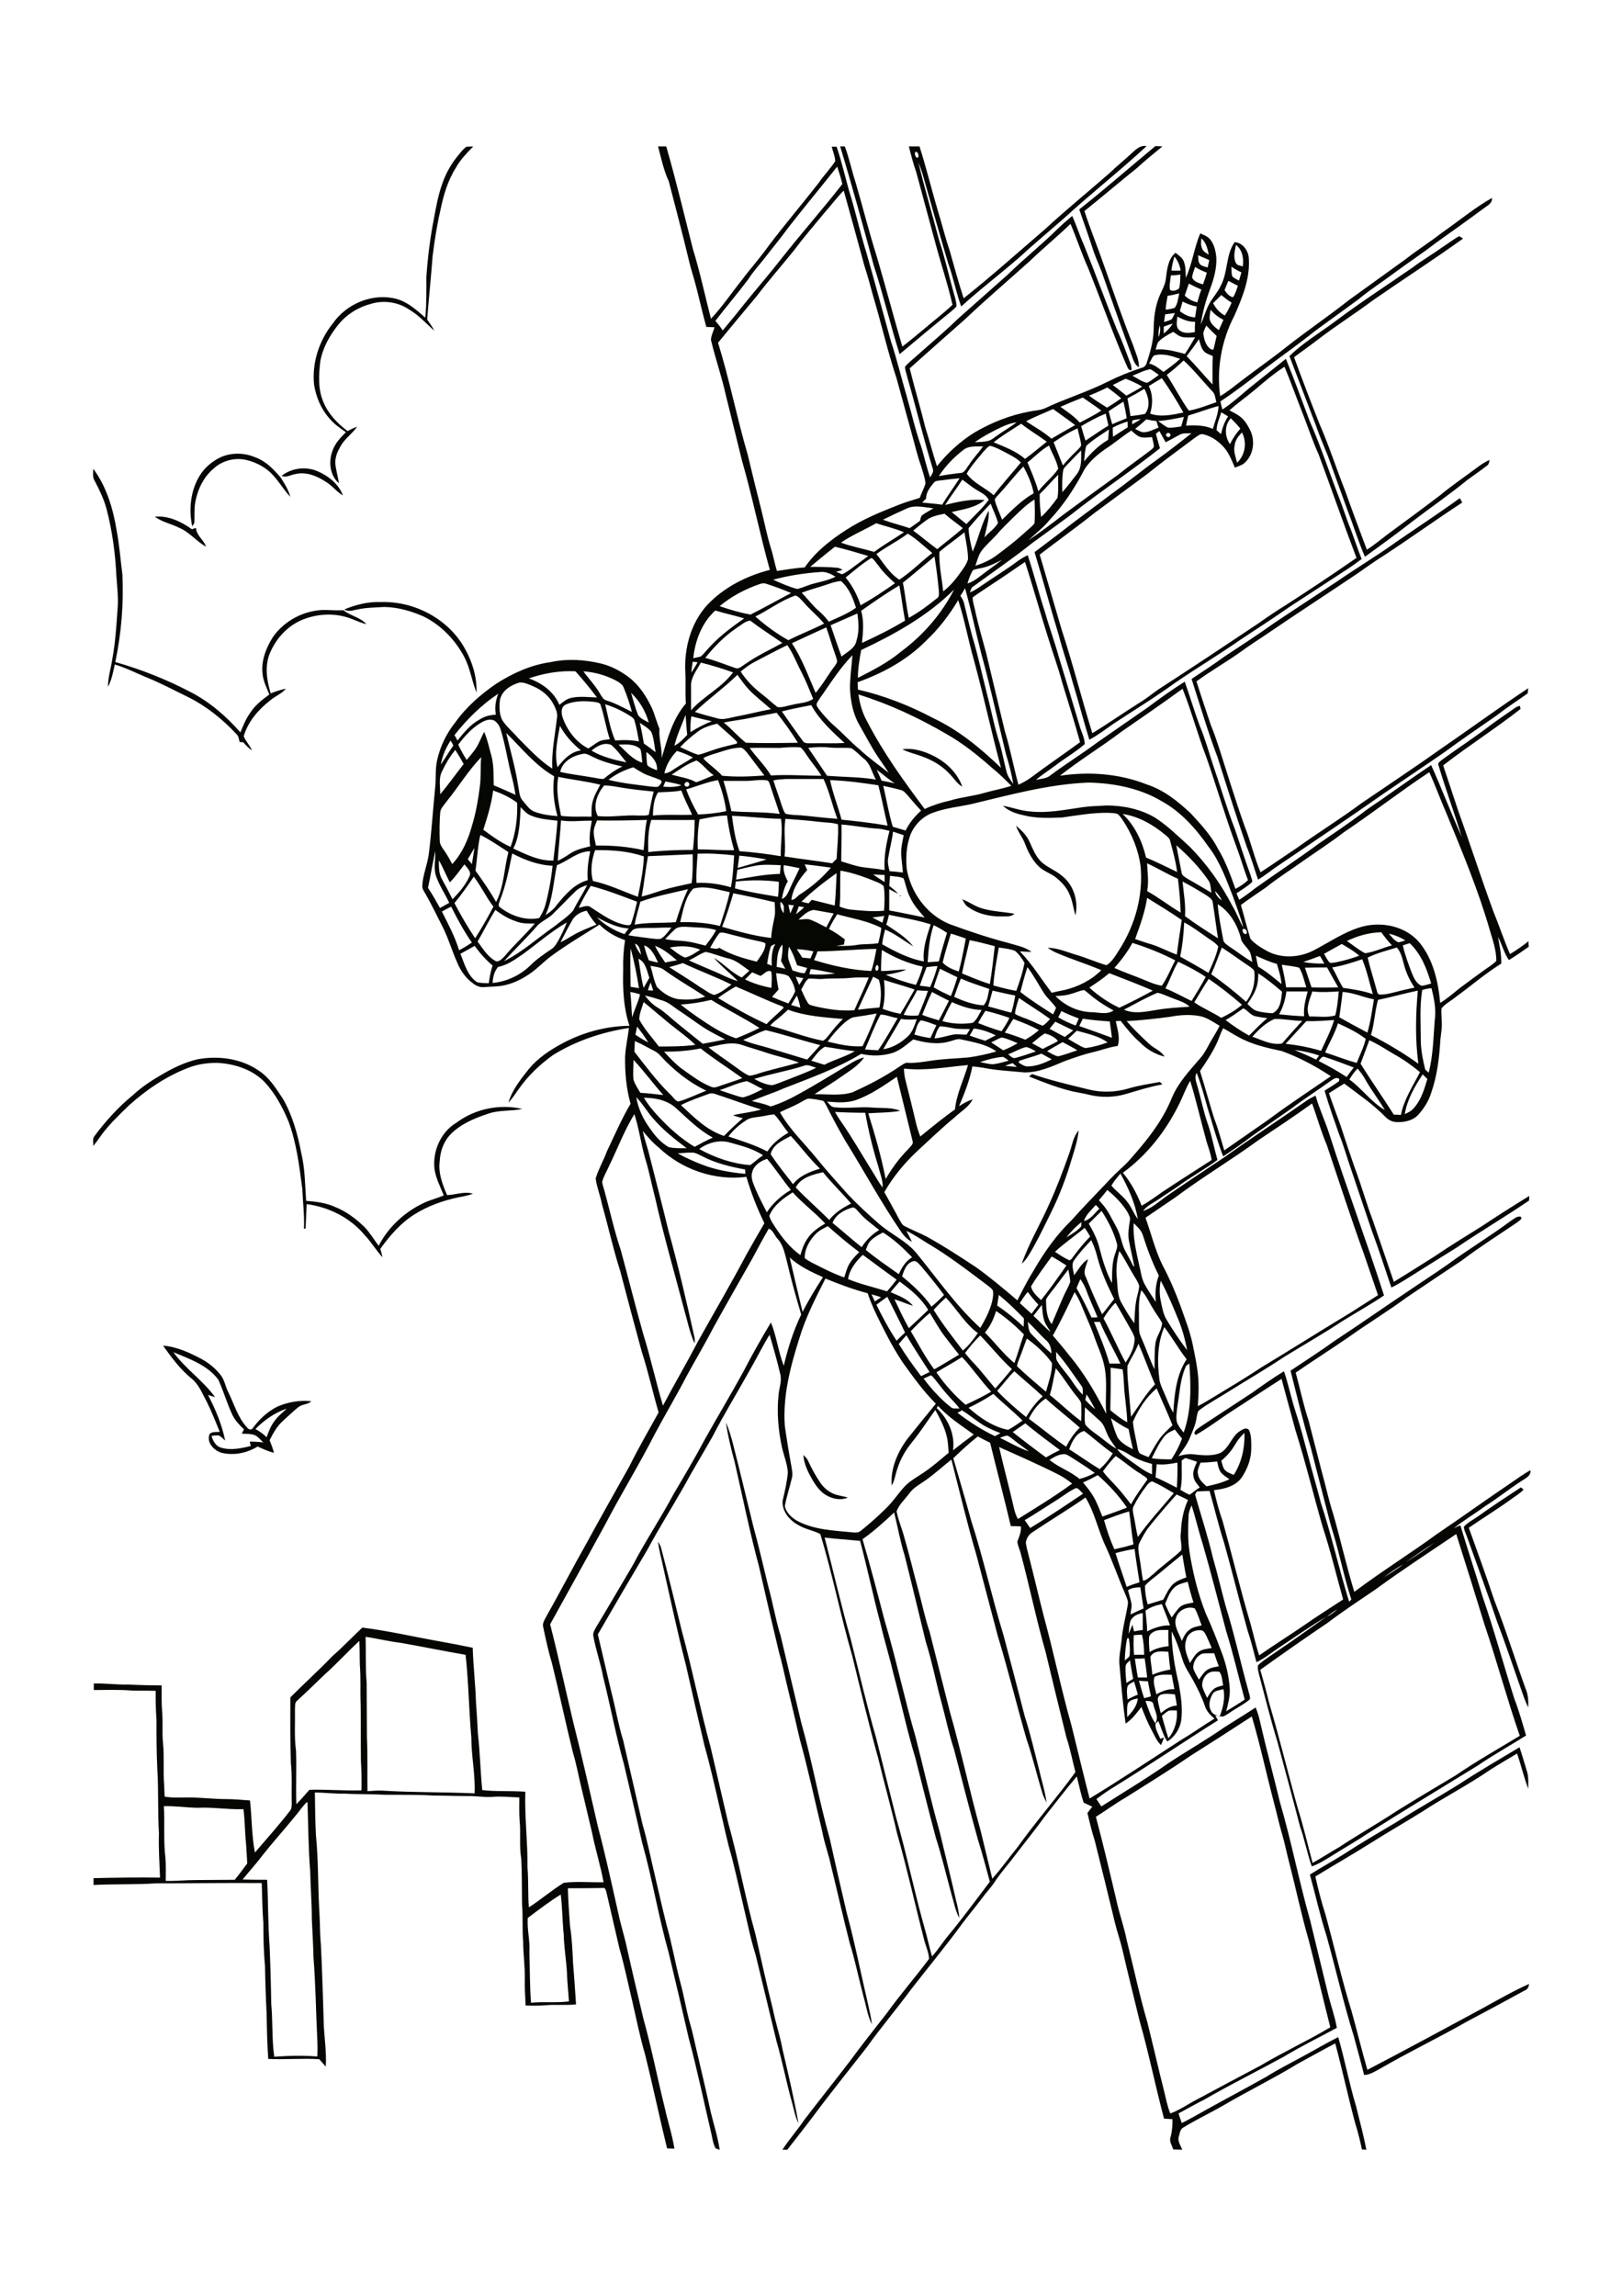 <?xml version="1.0" encoding="utf-8"?>
<!-- Generator: Adobe Illustrator 21.0.2, SVG Export Plug-In . SVG Version: 6.00 Build 0)  -->
<svg version="1.1" id="Layer_1" xmlns="http://www.w3.org/2000/svg" xmlns:xlink="http://www.w3.org/1999/xlink" x="0px" y="0px"
	 viewBox="0 0 595 842" style="enable-background:new 0 0 595 842;" xml:space="preserve">
<style type="text/css">
	.st0{fill:#050703;}
</style>
<g>
	<path class="st0" d="M535,654.5c7.3-4.8,14.9-9.2,22.4-13.7c1,2.9,1.8,5.8,2.7,8.7c0.7,2.1,0.5,4.3,0.5,6.5
		c-1.6-4.2-2.6-8.6-4.1-12.9c-3.3,2-6.6,3.9-9.9,6c-8,5.5-16.6,9.9-24.7,15.2c-6.4,4-12.9,7.7-19.2,11.7
		c-6.7,4.2-13.5,8.1-20.2,12.2c1.1,4.8,2.3,9.6,3.8,14.2c3.2,11.7,5.9,23.6,9.5,35.2c2,7.1,3.7,14.3,5.8,21.5
		c14.2-7.4,28.2-15,42.3-22.6c5.6-3.1,11.2-6.3,17-8.9c-0.1,1.2-0.6,2.1-1.8,2.5c-6.9,3.8-13.8,7.5-20.8,11.2
		c-10.5,6-21.4,11.2-31.9,17.3c-1.9,1-3.8,2.3-6,2.4c-1.2-4.8-2.5-9.5-3.8-14.3c-3.8-12.2-6.6-24.6-10-36.8
		c-2.4-7.4-4-14.9-6.1-22.4c4.1-2.6,8.3-4.9,12.3-7.4c6.3-4.1,12.8-7.9,19.2-11.7C519.6,663.6,527.4,659.2,535,654.5 M241.4,565.4
		c0.5,0.8,1,1.7,1.2,2.6c2.6,10,5.1,20.1,7.5,30.1c3.9,14.2,6.7,28.6,10.6,42.8c2.1,9.2,4.3,18.3,6.4,27.5
		c3.8,13.5,6.2,27.4,10,40.9c2.1,9.2,4.1,18.4,6.4,27.5c1,5.1,2.7,9.9,3.6,15c2.1,8.9,4.2,17.9,5.8,26.9c-1.3-2.5-1.7-5.4-2.5-8.1
		c-2-7.2-3.4-14.6-5.5-21.8c-2.6-10.6-5.1-21.2-7.7-31.8c-1.1-3.5-2-7.1-2.8-10.7c-2-8.5-3.9-17-6-25.4c-1.7-5.6-2.8-11.4-4.2-17.1
		c-1.8-7.9-3.6-15.9-5.8-23.7c-2.3-9.8-4.6-19.7-6.8-29.5c-3.1-11.9-5.6-23.9-8.3-35.8C242.7,571.7,241.7,568.6,241.4,565.4
		 M542.5,555.9c5-3.6,10.2-7,15.4-10.4c0.3,0.2,0.8,0.6,1,0.8c-1.4,1.5-3.2,2.5-4.8,3.7c-5,3.6-10.2,6.8-15.3,10.3
		c3.2,8.9,6.4,17.7,9.4,26.7c4.2,10.7,7.6,21.7,11.5,32.5c0.9,2.1,1,4.4,0.9,6.7c-1.1-2.2-1.9-4.6-2.7-6.9
		c-2.9-8.2-5.6-16.4-8.7-24.5c-3.5-10.5-7.4-20.9-11.1-31.3c-0.4-1.2-1.1-2.3-1.1-3.6C538.6,558.2,540.7,557.2,542.5,555.9
		 M294.7,533.6c0.6,0.6,1.3,1.2,1.7,2.1c1.3,2.8,2.8,5.6,4.6,8.2c1.4,2,3.4,3.6,5.8,4.3c1.4,0.4,2.8,0.6,4.2,1
		c-2.3,1.1-5.1,0.6-7.3-0.5c-2.7-1.3-4.5-3.9-5.9-6.4C296.2,539.5,294.9,536.7,294.7,533.6 M266.3,521.7c1.1,2.4,1.8,5,2.5,7.5
		c2.6,10.1,5,20.3,7.5,30.4c2,7.3,3.7,14.7,5.5,22.1c1.7,6.1,2.7,12.3,4.6,18.4c2.5,10.5,5,21,7.5,31.6c4,14.1,6.5,28.6,10.5,42.7
		c2,9.1,4.1,18.1,6.2,27.1c3,11.1,5.2,22.3,7.8,33.4c0.5,2.5,1.2,4.9,1.4,7.5c-1.6-3.3-2.1-7-3.1-10.4c-1.7-6.4-3-13-5-19.4
		c-2.4-9.3-4.5-18.8-6.8-28.1c-0.9-4.4-2.5-8.5-3.3-12.9c-2.7-11.2-5.1-22.5-8.2-33.7c-1.6-6.9-3.2-13.8-4.9-20.7
		c-0.9-3.8-1.7-7.7-2.8-11.5c-2.5-10.4-4.9-20.8-7.3-31.3c-3.4-12.6-6-25.5-8.9-38.2C268.2,531.4,267,526.6,266.3,521.7 M93.7,524.1
		c1.5,0.8,2.9,1.8,4.1,3c0.7-2,1.5-4.1,2.8-5.8c1.2-1.8,3-3.2,4.6-4.7C100.8,518.1,96.9,520.8,93.7,524.1 M63.6,495.9
		c4.4,6.1,10.9,10.4,15.3,16.5c-0.9-0.3-1.7-0.5-2.6-0.8c2.8,5.3,5.1,10.9,6.3,16.7c-0.7-0.6-1.4-1.3-2.2-1.8
		c-0.9-0.2-1.9,0-2.8,0.1c0.5,1.8,1.5,3.7,3.4,4.3c3.6,1.1,7.4,0.3,11-0.6c-0.1-0.5-0.3-1.1-0.4-1.6c1.7,0,3.3,0.1,5,0.3
		c-0.9-0.8-1.6-1.7-2.6-2.4c-1.6-0.9-3.5-0.7-5.3-0.8c0.3-0.5,0.5-1.1,0.8-1.6c-1.6-1.5-3.2-3.2-4.2-5.2c-2-4.2-3.3-8.8-5.2-13
		C76.1,500.6,69.5,498.4,63.6,495.9 M59.8,493.5c5.1,0.4,9.8,2.6,14.3,5c2.7,1.5,5.1,3.5,7,6c1.3,1.8,1.6,4,2.6,6
		c2.2,4.4,3.5,9.3,6.9,13c0.4,0.6,1.5,1.2,2.1,0.3c2.4-3.3,5.5-6.2,9.2-8c3.8-1.6,8.1-2.4,12.3-1.9c-1.3,1.3-3.4,1-4.8,2.2
		c-1.9,1.5-3.6,3.2-5.4,4.8c-2.3,2-3.8,4.7-5.1,7.3c0.6,1.5,1.2,3,1.6,4.6c-2.1-0.5-4-1.4-6-2.3c-3.9,2.4-8.7,3.4-13.2,2.3
		c-2.8-0.8-5.7-3.8-4.4-6.9c1-1,2.5-0.6,3.7-0.8c-1.5-3.7-3-7.5-4.8-11.1c-1.6-2.9-2.8-6.2-5.5-8.4C66,502.1,62.9,497.8,59.8,493.5
		 M392.3,422.8c1-2.8,1.4-6,3.4-8.2c-0.4,3.6-1.5,7.1-2.6,10.6c-2,6.8-4.5,13.4-7.7,19.8c-2,4-3.9,8.1-6.1,12
		c-1.3,2.3-2.5,4.7-4.5,6.5c2.6-7.5,6.7-14.3,9.9-21.5C387.6,435.7,390,429.3,392.3,422.8 M377.5,394.8c0.4-0.3,0.7-0.6,1.1-0.9
		c6.7,2.3,13.6,3.9,20.5,5.6c5,1.3,10.3,1.1,15.2-0.4c3.7-1.1,7.5-1.6,11.2-2.3c0.2,0.2,0.7,0.7,0.9,0.9c-4.5,0.8-8.9,2.2-13.3,3.5
		s-9.1,1.4-13.6,0.3c-2-0.5-4-0.8-5.9-1.2C388.1,399,382.7,396.9,377.5,394.8 M59,394.3c4.2-2.5,8.7-4.7,13.4-5.8
		c7.5-1.4,15.8-0.4,22.3,4c4,2.5,6.5,6.6,9.1,10.5c3.5,6.1,5.4,13,6.7,19.8c1.4,5.8,1.4,11.7,1.8,17.6c3.6,0.3,7.2,0.7,10.5,2.2
		c4.1,1.6,7.7,4.3,10.9,7.4c2,2.1,3.5,4.6,5.2,6.9c3.5-6.8,9.4-12.3,16.3-15.6c2.4-1.2,5.1-1.8,7.6-2.9c-1.3-3.2-2.9-6.2-3.4-9.6
		c-0.8-6.6,2.3-13.7,8.1-17.1c6.8-5.1,15.9-6.9,24.1-5c-4.2,0.9-8.6,0.3-12.7,1.8c-5.1,1.7-10.3,3.9-14,7.9c-2.3,2.6-3.4,6-3.6,9.4
		c-0.6,4.3,1,8.6,2.7,12.5c3.2-0.1,6.4-1.5,9.5-0.5c-1.7,0.6-3.5,1-5.3,1.3c-5.7,1.2-11.3,3.2-16.2,6.3c-5.1,3.2-9,7.8-12.5,12.6
		c0.3,1,0.6,2,0.8,3.1c-2.3-2.5-4.1-5.6-6.5-8.1c-5.3-6.4-13.1-10.3-21.3-11.4c-0.1,3-0.3,6-0.4,9c-0.2,0-0.5,0-0.6,0
		c0.2-4.8-0.4-9.7-0.6-14.5c-1.1-8.4-2.1-16.9-5.1-24.9c-2.1-5-4.7-9.9-8.4-14c-4.5-4.9-11.3-7.1-17.8-7.4c-3.6,0-7.2,0.5-10.5,1.8
		c-8.1,3.1-15.5,8.1-21.9,13.9c-3.7,3.6-7.4,7.1-10.4,11.3c-0.8,1.2-1.7,2.4-2.6,3.5c0.1-1.2-0.4-2.7,0.5-3.7
		c4.1-5.5,8.8-10.7,14.1-15C51.9,398.7,55.4,396.4,59,394.3 M353,329.8c2.6,1,4.8,2.7,7.4,3.4c3.8,1.1,7.8,1.2,11.7,1.9
		c-1.2,1.3-3.1,0.9-4.7,1c-4.4,0.1-9-1-12.6-3.7C354,331.8,353.5,330.7,353,329.8 M330.1,328.4h0.3v0.3h-0.3V328.4 M372.7,302.8
		c2,1.7,4,3.6,5,6c1.1,2.4,2.1,5,4,7c2.2,2.2,5.2,3.2,7.6,5.2c4.5,3.3,6.4,9.4,5.2,14.7c-0.8-2.7-1.1-5.5-2.3-8
		c-1-2.3-2.7-4.1-4.6-5.7s-4.4-2.3-6.3-4c-2.4-2.2-4-5.2-5.2-8.3C375.3,307.3,373.5,305.3,372.7,302.8 M331,274.8
		c4.2-0.6,8.4,0.8,12,2.7c4.5,2.4,8.3,6.2,10,11c-1.8-1-2.8-2.7-4.2-4.2c-2.8-3.2-6.6-5.5-10.6-6.9C335.9,276.5,333.3,276,331,274.8
		 M126.3,223.5c4.2-1.7,8.7-2.9,13.4-2.7c12.3-0.4,24.9,6.2,30.9,17.2c2.7,4.8,4.4,10.4,4.2,16c-1.7-4.2-2.3-8.8-4.4-12.9
		c-3.3-6.3-8.5-11.8-15-15c-4.5-2-9.4-3.4-14.4-3.5c-3.1,0.2-6.2,0.2-9.3,0.8C129.8,223.7,127.9,224.6,126.3,223.5 M56.8,189.5
		c4.9-0.5,9.7,1.8,13.6,4.6c0.5,0,1.7-1.1,1.6,0.3c0.6,2.4,2.8,3.8,3.6,6.1c-3.5-1.9-6-5.3-9.8-6.9
		C62.9,192.1,59.5,191.5,56.8,189.5 M512.4,198.6c7.7-5.3,15.5-10.4,23.1-15.9c0.3,0.5,0.6,1.1,0.9,1.6c-9.8,6.4-19.2,13.2-29,19.6
		c-3.2,2-6.3,4.2-9.4,6.4c-11,7.4-22.1,14.6-33.1,22.1c-3.2,2.2-6.6,4.3-9.7,6.6c-5.3,3.8-11,7-16.3,10.9c1.7,5.4,3.5,10.7,5.3,16.1
		c1.1,2.6,2,5.3,2.9,8c3.1,9.7,6.1,19.5,9.5,29.1c2.2,5.5,3.5,11.4,5.8,16.8c4.4-2.8,8.6-5.8,13-8.7c7.9-5.7,16.2-10.8,24-16.6
		c9.8-6.7,19.8-13.3,29.5-20.2c10.6-7.3,21-14.9,31.7-22c-0.1,0.6-0.1,1.3-0.2,1.9c-3.8,2.7-7.7,5.2-11.4,8.1
		c-6.3,4.4-12.7,8.7-18.9,13.3c-7.2,5-14.4,9.8-21.6,14.7c-13.4,9.4-27.1,18.6-40.7,27.8c-2.1,1.5-4.1,3.1-6.3,4.4
		c-1.4-4-2.5-8-4.1-11.9c-3.8-11-7.3-22-10.8-33.1c-3.6-9.4-6.4-19.1-9.5-28.6c4.1-2.7,8.2-5.4,12.2-8.3c6.1-4,12.2-8,18.1-12.2
		c7.6-5.1,15.3-10.1,23-15.2C497.6,208.3,505.2,203.8,512.4,198.6 M34.2,171.9c4.9,6.6,7.3,14.7,8.6,22.7c1,5.3,1.4,10.7,2.1,16.1
		c0.5,10.8-0.4,21.6-2.6,32.1c9.5,2.7,18.8,6.4,27.6,11c7,3.6,13.1,8.9,18.3,14.8c1-2.5,2-5,3.6-7.2c1.8-2.8,4.4-4.8,7-6.7
		c-1-2.5-2.3-5-2.5-7.8c-0.5-4.7,1.3-9.2,3.7-13.1c4.3-6.3,11.9-10.2,19.5-10.1c2.2,0.1,4.4,0.2,6.5,0.1c2.6,2.1,6.2,2.6,8.4,5.1
		c-1.9-0.4-3.7-1.3-5.6-2c-5.7-2.2-12.3-1.9-17.9,0.4c-5.3,2.2-9.4,6.6-11.7,11.8c-2.2,4.8-1.4,10.3,0.1,15.2
		c1.8-0.7,3.7-1.4,5.6-1.7c-1.6,1.8-3.9,2.7-5.7,4.2c-4.4,3.4-8.2,7.8-9.8,13.2c0.7,1.9,2.3,3.3,3,5.2c-1.2-0.8-2.2-1.9-3.2-3
		c-0.3,0-1,0-1.3-0.1c-0.3-0.9-0.3-2-1-2.7c-5.1-5.5-11-10.3-17.8-13.7c-5.3-2.6-10.6-5.4-16.1-7.6c-3.6-1.5-7.1-3.3-10.9-4.4
		c-0.6,2.8-1.1,5.6-2.5,8.2c0-3.5,1.1-6.8,1.6-10.2c1.1-6,1.5-12,1.9-18c0.4-4.1-0.1-8.3-0.4-12.4c-0.4-8.3-1.5-16.5-3.6-24.6
		c-1-3.7-2.7-7.2-4.5-10.6C33.9,174.9,34.2,173.3,34.2,171.9 M103.3,174.5c3.6-2.8,8.6-3.5,12.9-1.8c4.1,1.7,8,4.7,9.6,9
		c-2.4-1.4-4.1-3.8-6.6-5.2c-3.2-2.1-7.2-3.6-11-2.6C106.5,174.2,104.9,175.3,103.3,174.5 M80.9,167.7c4-1.8,8.7-1.7,12.7,0
		c3.9,1.4,6.8,4.4,9.4,7.5c1.4,2.2,2.8,4.4,3.5,7c-2.9-3-4.8-6.9-8.1-9.6c-2.3-1.9-5.1-3.2-8-3.9c-4.2-1-8.9,0.2-12.1,3.2
		c-3.7,3.1-5.9,7.8-6.7,12.5c-0.4,2.4-0.2,4.9-0.3,7.3c-0.2,0.5-0.5,0.9-0.8,1.3c-1.3-6.2-0.6-12.9,2.6-18.3
		C75,171.5,77.8,169.2,80.9,167.7 M528.9,90.8c2.2-1.4,4.2-3,6.4-4.2c0.3,0.2,1,0.7,1.4,0.9c-10.9,7.8-22.2,15.1-33.3,22.8
		c-6.4,4.8-13.1,9-19.5,13.9c-3,2.3-6.1,4.5-9.2,6.8c3,8.2,6.1,16.3,9.3,24.4c3.5,8,6.2,16.4,9.4,24.5c2.6,7.3,5.3,14.5,8,21.7
		c2.7-1.7,5.2-3.8,7.7-5.7c6.4-4.7,12.8-9.4,19.1-14.2c3.7-3.1,7.8-5.9,11.7-8.8c2.1-1.5,4.1-3.2,6.5-4.2c-0.1,0.9-0.3,1.8-1.1,2.2
		c-2.3,1.8-4.7,3.4-7,5.1c-6.6,5.4-13.6,10.2-20.4,15.4c-5.6,4.4-11.4,8.6-17.2,12.8c-2.4-5.5-4.1-11.2-6.3-16.8
		c-2.4-6.7-4.9-13.5-7.3-20.2c-1.5-3.7-3.1-7.4-4.4-11.2c-3.2-8.5-6.5-16.9-9.7-25.4c5.1-5,11.3-8.6,17-12.9
		c9.2-6.9,18.8-13.1,28.2-19.6C521.6,95.5,525.3,93.4,528.9,90.8 M395.9,76.8c9.5-7.5,18.6-15.5,27.9-23.2c0.9,0,1.7,0,2.6,0.1
		c-3.1,2.6-6.3,5.1-9.3,7.9c-6.5,5.2-12.8,10.6-19.3,15.8c2.2,6.8,4.9,13.3,7.2,20c3.5,9.8,6.8,19.6,10.7,29.3
		c0.8,2.6,2.2,5.2,2.1,8c-1.6-0.9-2.1-2.8-2.7-4.4c-3.5-9.5-6.9-19.1-10.3-28.7c-1-3.1-2.4-6-3.5-9C399.6,87.3,397.7,82,395.9,76.8
		 M335.8,55.7c-0.4,0.7-0.1,1.9,0.7,2.2C337.4,57.6,336.8,55.4,335.8,55.7 M308.2,53.7c0.4,0,1.3,0,1.7,0c1.6,4.2,2.5,8.7,3.9,13
		c2.7,9.2,5,18.5,7.9,27.6c3.2,10.9,6.1,21.9,9.3,32.8c2.7-2,5.2-4.2,7.8-6.3c3.5-3,7.2-5.8,10.6-9c-1.7-7.6-4.2-14.9-6.2-22.4
		c-2.4-8.8-4.7-17.5-7.1-26.3c-1.1-3.1-1.9-6.2-2.7-9.4c1.3,0,2.6,0,3.9,0c2.5,7.8,4.4,15.7,6.7,23.5c1.5,4.8,2.7,9.8,4.3,14.5
		c1.7,5.9,3.3,11.9,5.2,17.7c10.2-8.1,19.9-16.8,29.8-25.3C391,77,399.1,70.4,407,63.5c2.5-2.4,5.2-4.6,7.7-6.9
		c1.7-1.5,3.4-3.5,5.9-3c-9.7,9-20.2,17.2-30,26.2c-4.2,3.6-8.4,7.3-12.7,11c-8.1,7.6-17.1,14.1-25.3,21.6
		c-1.9-5.2-2.9-10.7-4.8-15.9c-2.9-9.8-5.7-19.7-8.5-29.6c-0.7-2.5-1.4-5-2.4-7.3c2.3,9.6,5.1,19,7.6,28.5c2,6,3.4,12.3,5.1,18.4
		c0.5,1.9,1.2,3.8,1.3,5.8c-0.6,0.8-1.4,1.4-2.2,2.1c-6.3,5.1-12.5,10.3-18.7,15.5c-3.4-10.8-6-21.9-9.5-32.6
		C316.6,82.8,312.6,68.2,308.2,53.7 M193.6,703.4c-0.3,4.3,0.9,8.4,0.6,12.7c0.2,6.1,0.1,12.3,0.6,18.4c4.6-0.5,9.3,0.1,13.9-0.5
		c-0.2-3.4-0.6-6.7-0.7-10c-0.2-4.8-1.1-9.6-1.2-14.4c-0.5-4.9-0.5-9.9-1.1-14.8C201.5,697.4,197.6,700.4,193.6,703.4 M60.1,662.4
		c0.4,6.4-0.2,12.8,0.6,19.1c0.2,2.8,0.1,5.5,0.1,8.3c3.6,0.1,7.3-0.3,10.9-0.3c4.8,0,9.6-0.1,14.4-0.1c1.6-1.9,3.1-4,4.6-6
		c-0.2-3-0.3-6-0.6-9c-0.3-3.6-0.3-7.3-0.8-10.9c-5.7,0.2-11.3-0.8-17-0.5C68.3,662.9,64.2,662.3,60.1,662.4 M112.5,661
		c-1.7,1.6-2.9,3.6-4.5,5.4c-3.8,4.7-7.9,9.2-11.6,13.9c-2.3,3.1-5,6-7.4,9c3,0.1,6,0.1,9,0.1c0.4,8.1,0.3,16.2,0.9,24.4
		c0.3,7,0.5,14.1,0.6,21.1c0.6,6.5,0.2,13,1.1,19.4c5.3-0.4,10.6-0.5,15.8-0.1c0.1-2,0.1-4,0-6c-0.5-10.1-0.6-20.2-1.4-30.3
		c-0.1-4.6-0.4-9.3-0.6-13.9c0-5.9-0.5-11.8-0.6-17.6c-0.7-8.4-0.7-16.9-1-25.3C113,661,112.7,661,112.5,661 M436.6,644
		c-7.7,5.3-15.7,10.2-23.6,15.2c-3.8,2.2-7.3,4.8-11,7.1c2.7,10.1,5.1,20.3,7.5,30.5c1.1,5.1,2.9,10,3.9,15.1
		c2.5,9.9,4.6,19.9,7.5,29.8c2.1,8.4,4,16.8,6.1,25.1c0.7,2.8,1.2,5.6,2.3,8.3c3.6-1.3,6.7-3.6,10.1-5.3c7.6-4.1,15.3-8.2,22.9-12.2
		c8.4-5,17.3-9.1,25.7-14.1c-2.7-10.6-5.2-21.3-7.9-31.9c-2.7-9.2-4.6-18.5-7-27.8c-1-3.7-1.7-7.5-2.8-11.2
		c-1.1-3.7-1.9-7.5-2.9-11.2c-2.8-10.6-5.1-21.4-8.2-31.9C451.7,634.4,444.2,639.2,436.6,644 M426.2,629.3c0.8,2.7,1.5,5.5,2.4,8.2
		c2.4-2.8,3.4-6.6,3.1-10.2c-1,0-2-0.1-3,0.1C427.8,627.9,427,628.6,426.2,629.3 M420.2,623.8c1,2.8,1.9,5.8,3.6,8.2
		c1.4-2.2-0.2-4.6-0.7-6.8C423,623.6,421.2,623.9,420.2,623.8 M413.7,624.8c-0.4,1.6-0.2,3.3-0.2,4.9c1.9-1.9,3.6-4.1,3.9-6.8
		C416,623.2,414.4,623.4,413.7,624.8 M424.7,623.3c0.2,1.7,0.7,3.3,1.1,5c1.7-1.4,3.6-2.7,5.9-2.8c-0.2-1.4-0.4-2.7-0.7-4.1
		c-1.6-0.1-3.2-0.4-4.7,0C425.4,621.5,424.7,622.3,424.7,623.3 M444.8,621.3c-1.1,1.9-1.7,4.4-0.4,6.4c0.6,1.1,1.9,1.4,3,1.9
		c1.2-3.2,2.1-6.7,1.4-10.1C447.4,619.9,445.6,619.9,444.8,621.3 M413.6,618.5c-0.4,1.6-0.1,3.2,0,4.8c1.2-0.7,2.5-1.3,3.8-1.8
		c-0.4-1.6-0.9-3.2-1.4-4.8C415.1,617.2,414,617.6,413.6,618.5 M417.8,616.4c0.6,2.1,1.2,4.3,1.9,6.4c0.8-0.2,1.7-0.4,2.5-0.7
		c-0.4-1.8-0.8-3.7-1.1-5.5C420.1,616.6,418.9,616.5,417.8,616.4 M423.5,615c-0.7,2.1,0.3,4.3,0.7,6.4c2-1.2,4.2-2,6.6-1.9
		c-0.3-1.8-0.7-3.6-1-5.3C427.7,614.2,425.4,613.9,423.5,615 M443.3,613.6c-1.6,1-2.4,2.9-2.3,4.8c0.4,1.5,1.2,2.9,1.8,4.3
		c0.8-1.3,1.6-2.7,2.9-3.6c0.9-0.5,2-0.7,3-1c-0.4-1.7-0.3-3.6-1.4-5C446,613,444.5,612.8,443.3,613.6 M412.9,611.2
		c-0.1,2,0.1,4,0.3,6c0.8-0.5,1.7-1,2.5-1.5c-0.5-2.3-0.8-4.5-1.2-6.8C413.9,609.6,412.9,610.2,412.9,611.2 M416.3,608.3
		c0.3,2.3,0.7,4.6,1.1,6.9c1.1,0,2.3,0,3.4,0c-0.2-2.4-0.6-4.7-0.9-7C418.8,608.3,417.6,608.3,416.3,608.3 M441,606.5
		c-2.1,0.8-3.3,3.1-3.3,5.2c0.4,1.6,1.4,2.9,2.1,4.3c1.1-1.5,2-3.2,3.8-4c1.1-0.5,2.4-0.7,3.5-0.9c-0.6-1.6-1.2-3.2-1.7-4.8
		C443.9,606.4,442.4,606.2,441,606.5 M422,607.6c0.1,2.2,0.6,4.4,0.7,6.6c2.1-0.9,4.3-1.5,6.6-1.9c-0.3-2.2-0.5-4.3-0.7-6.5
		C426.4,605.6,423.2,605.2,422,607.6 M119,614.2c-3.3,3.2-6.6,6.4-10,9.5c-1,0.8-0.7,2.2-0.8,3.3c0.1,5.1-0.3,10.2,0.4,15.2
		c0.2,6.5-0.1,13,0.1,19.5c1.7-1.7,3.2-3.5,4.8-5.3c6.4-0.2,12.7,0.4,19.1,0.2c0.1-3.6,0-7.2-0.2-10.8c-0.1-6.9,0-13.8-0.1-20.6
		c-0.2-4.9,0.1-9.7-0.3-14.6c-0.1-2.9,0-5.9-0.2-8.8C127.5,605.8,123.5,610.2,119,614.2 M413.5,600.8c-0.6,2.7-0.8,5.5-0.9,8.2
		c0.6-0.7,1.8-1.1,1.8-2.1c0.2-2,0-4.1-0.3-6.1C414,600.9,413.7,600.8,413.5,600.8 M134.1,600.3c0.2,5.6-0.1,11.3,0.4,16.9
		c0,6.7,0.1,13.3,0.1,20c0.3,6.6,0.1,13.1,0.2,19.7c1.8-0.1,3.6-0.3,5.5-0.2c11.3,0.7,22.5,0.5,33.8,1c0.3-6.9-1.2-13.6-1.2-20.5
		c-0.9-10.1-1-20.3-2.1-30.3c-8-1.4-15.9-3-23.8-4.4C142.6,602,138.4,600.9,134.1,600.3 M415.9,599.7c-0.1,2.4-0.1,4.8,0.1,7.2
		c1.2,0,2.5-0.1,3.7,0c0-2.5-0.2-5-0.8-7.4C418,599.5,417,599.6,415.9,599.7 M435.1,601.6c-1,2.8,0.4,5.7,1.4,8.3
		c1-1.5,1.8-3.1,3.2-4.1c1.4-1,3.2-1.1,4.8-1.4c-0.8-1.8-1.5-3.6-2.4-5.3c-0.4-0.7-1-1.3-1.8-1.2
		C437.8,597.7,435.5,599.3,435.1,601.6 M423.3,598.4c-0.9,0.5-1.9,1.3-1.8,2.5c-0.1,1.7,0.1,3.4,0.2,5c2.1-1.4,4.6-1.9,7-2.2
		c-0.1-2-0.2-3.9-0.1-5.9C426.8,597.8,424.9,597.6,423.3,598.4 M414.8,594.2c-0.6,1.6-0.6,3.3-0.8,5c0.5-1.1,1-2.2,1.4-3.4
		c0.2,0.8,0.4,1.7,0.6,2.5c1.1-0.2,2.1-0.4,3.2-0.5c0-2.1,0-4.1,0-6.2C417.5,591.8,415.7,592.6,414.8,594.2 M486.7,593
		c1.4-0.8,2.7-1.7,3.9-2.8C489.2,591,487.9,591.9,486.7,593 M431.5,593.1c-1.2,3.1,1.1,5.9,2,8.7c0.7-1.4,1.3-2.9,2.6-3.9
		c1.3-1.2,3.1-1.4,4.7-1.8c-0.8-2.1-1.4-4.2-2.5-6.2C435.9,588.9,432.3,590.4,431.5,593.1 M420.2,590.7c0.2,2.5,0.6,5.1,0.6,7.6
		c2.6-1.3,5.4-2.3,8.4-2.2c-0.9-2.6-2-5.2-3-7.8C424.1,588.7,422,589.4,420.2,590.7 M413.8,583.2c0.4,1.7,1,3.4,1.3,5.1
		c0.1,1.3-0.3,2.5-0.4,3.8c1.6-0.8,3.2-1.5,4.8-2.2c-0.4-2.6-0.8-5.2-1.2-7.8C416.7,582.2,415.1,582.3,413.8,583.2 M430.7,582.3
		c-1.7,1.6-2.4,3.9-3.3,5.9c0.7,1.7,1.5,3.4,2.4,5c1-1.3,1.9-2.8,3.1-3.9c1.4-1.1,3.2-1.2,4.9-1.6c-0.8-2.5-1.5-5-2.1-7.6
		C433.9,580.6,432,581,430.7,582.3 M507.6,578.5c2.5-1.5,4.9-3.1,7.2-4.8C512.2,575.1,509.9,576.8,507.6,578.5 M424.7,577.5
		c-1.6,1.3-3.4,2.5-4.7,4.1c0,2.3,0.4,4.6,1,6.8c1.9-0.5,3.8-1.2,5.7-1.7c1.1-2,2-4.2,3.7-5.8c1.4-1.2,3.1-1.8,4.8-2.4
		c-0.6-2.8-1-5.6-1.5-8.4C430.7,572.5,427.7,575,424.7,577.5 M409.2,569.6c1.3,4.2,2.8,8.3,4.1,12.4c1.5-0.7,3.1-1.2,4.7-1.7
		c-0.6-4.1-1.3-8.1-1.8-12.2C413.8,568.4,411.5,569,409.2,569.6 M515.5,573c3.7-2.2,7.2-4.6,10.7-7.2
		C522.5,568.1,519.1,570.6,515.5,573 M504.6,582.9c-5.9,4-11.8,7.9-17.5,12.2c-8.4,5.7-16.6,11.4-24.8,17.3
		c1.2,4.1,2.3,8.2,3.3,12.3c3.8,12.8,6.9,25.7,10.5,38.6c2.1,6.6,3.6,13.3,5.4,19.9c3.3-1.8,6.5-3.9,9.8-5.8
		c7-4.6,14.2-8.7,21.2-13.3c7.1-4.4,14.3-8.7,21.5-13c7.6-5.2,15.6-9.7,23.5-14.5c-4.7-13.6-8.4-27.4-13-41c-3.4-11-6.8-22-10.3-33
		C524.3,569.3,514.3,575.8,504.6,582.9 M316.4,564.5c2.9,9.9,5.5,19.8,8.1,29.8c4.2,14,7.2,28.4,11.3,42.5c3,11.6,5.6,23.4,8.9,35
		c2,8.4,4.1,16.7,6,25.1c0.5,2.1,1.1,4.3,1.2,6.5c-1.5-2.7-2-5.9-2.9-8.8c-1.9-6.9-3.5-13.8-5.7-20.6c-2.6-9.7-5-19.4-7.5-29.2
		c-3.1-10.2-5.3-20.7-8.1-31.1c-1.4-6.1-3.3-12.1-4.7-18.2c-2.7-10.1-4.8-20.3-7.5-30.4c-4.3-0.4-8.6-0.7-13-1.2
		c3.2,12.3,6,24.7,9.5,37c3.1,12.2,5.9,24.4,9.4,36.5c2.4,9.7,4.9,19.4,7.3,29.1c4.1,14.2,7,28.7,11.1,42.9c0.7,2.7,1.3,5.4,2.1,8.1
		c2.2-2.4,3.9-5.2,6-7.7c5.3-6.4,10.2-13.1,15.2-19.7c-1.4-5.1-2.7-10.2-4.3-15.2c-3.1-11-5.9-22.1-8.8-33.2
		c-1.9-5.8-3.1-11.7-4.7-17.6c-2-7.3-3.4-14.8-5.7-22c-2.6-10.6-5.1-21.2-7.8-31.8c-1.6-5.1-2.5-10.4-3.8-15.6
		C324.3,558.2,320.5,561.6,316.4,564.5 M405,557.5c1,3.6,2.2,7.2,3.8,10.7c2.3-0.5,4.7-1.1,7-1.8c-0.7-4-1-8.1-1.6-12.1
		C411,555.2,408,556.4,405,557.5 M436,556c-0.2,4.2-0.3,8.5,0.3,12.8c1.2,7.8,3.1,15.5,6,22.9c2.1,4.6,4,9.4,5.8,14.2
		c1.6,4.2,2.7,8.7,3,13.3c0.2,2.9-0.6,5.7-1.3,8.4c2.3-1.4,4.6-2.8,6.8-4.3c-2.3-8.4-4.2-16.8-6.8-25.1c-2.9-10.8-5.6-21.6-8.7-32.3
		c-1.5-4.6-2.5-9.3-4-13.8C436.6,553.3,436,554.6,436,556 M378.8,561.9c-1.4,0.8-2.2,2.2-2.5,3.8c0.2,1.6,0.6,3.1,1,4.6
		c1.9,7.3,3.6,14.7,5.5,22.1c3.7,13.5,6.5,27.2,10.3,40.6c2.2,8.9,4.3,17.7,6.6,26.6c11.5-7,22.6-14.4,33.9-21.7
		c4.1-2.4,7.9-5.2,11.9-7.6c-1.5-1.3-2.9-2.7-3.5-4.6c-1.1-3.3-2.7-6.5-4.4-9.6c-1.3-2.4-3-4.7-3.8-7.4c-1.1-3.6-2.3-7.1-4-10.4
		c0,6.5,1.1,12.9,2.6,19.2c0.8,4.5,1.5,9,0.9,13.5c-0.5,3.1-2.4,6-5.1,7.7c-1.5-2.3-2.2-5-3.3-7.5c-0.2,0.2-0.7,0.6-1,0.9
		c-0.3,2,1.1,3.8,1.7,5.6c0.4-0.1,1.1-0.4,1.4-0.5c-0.3,0.9-0.7,1.9-1.1,2.8c-1.7-1.6-2.5-3.8-3.6-5.8c-1.4-2.6-2.5-5.4-3.6-8.2
		c-1.7,2.2-3.4,4.6-5.8,6.1c-1-7-1.6-14.1-2.2-21.1c-0.4-3.1,0.4-6.1,0.7-9.1c0.3-4.5,1.6-8.9,2.3-13.4c0.3-1.3-0.4-2.5-0.8-3.6
		c-2.8-6.4-5-13-8-19.3c-2.3-5.5-3.6-11.3-6.7-16.4C391.9,553.6,385.2,557.6,378.8,561.9 M421.8,559.6c-1.5,1.8-2.6,3.9-3.7,6
		c-0.9,1.6-0.4,3.4-0.2,5.1c0.6,3,0.8,6,1.4,9c1.5-0.1,2.6-1.6,3.8-2.4c3.2-3.1,7-5.6,10.2-8.7c0.4-2.2-0.6-4.4-0.1-6.6
		c0.1-4.1,0.9-8.2,2.6-11.9c-1.4-0.7-2.8-1.4-4.2-2C428.3,551.8,425,555.6,421.8,559.6 M388,549.9c-4,2.5-8,5.2-12.1,7.6
		c0.7,1,1.3,1.9,2,2.9c6.6-4,13-8.3,19.4-12.6c-0.8-0.7-1.4-1.8-2.5-2.1C392.3,546.8,390.2,548.5,388,549.9 M420.6,544.9
		c-1.8,2.3-3.4,4.8-4.7,7.4c-0.6,1-0.3,2.1-0.1,3.2c0.6,2.7,0.9,5.5,1.6,8.2c4-5.7,8.8-10.8,13.2-16.1c-2.6-1.5-5.2-3.1-7.9-4.3
		C421.7,543.5,421.1,544.2,420.6,544.9 M397.3,543.7c1.4,1.7,2.8,3.4,3.9,5.3c1.3,2.3,2.2,4.8,3.2,7.2c3-1.1,6-2.1,9-3.3
		c-3-4.4-6.7-8.4-10.7-11.9C400.9,542,399.1,542.9,397.3,543.7 M424.3,537c-0.1,1.6-0.3,3.2-0.4,4.8c2.6,1.1,5.2,2.5,7.8,3.8
		c0.2-3.1,0.3-6.1,0.2-9.2C429.4,536.9,426.8,537.3,424.3,537 M440.4,536.4c-0.5,1.4-1.4,2.9-0.9,4.4c0.3,1.9,1.8,3.1,3.1,4.3
		c2.9-0.6,5.7-1.3,8.4-2.6c-1.1-0.8-2.4-1.5-3.2-2.6c-0.8-1.1-1-2.6-1.3-3.9C444.5,536.2,442.5,536.4,440.4,536.4 M433.5,535.6
		c-0.1,3.6,0.3,7.3-0.5,10.8c1.1,0.6,2.2,1.3,3.4,1.8c1.3-0.9,2.4-1.9,3.7-2.7c-0.9-1.2-2.1-2.4-2.3-4c-0.4-1.9,0.6-3.7,1.3-5.4
		c-1.5-0.5-2.9-1-4.3-1.4C434.6,534.9,433.9,535.3,433.5,535.6 M404.6,539.6c1.3,1.9,3,3.4,4.5,5.1c2.1,2.2,3.9,4.6,5.8,7
		c1.7-3.2,3.9-6.1,6-9.1c-0.3-1-1.6-1.3-2.3-2c-3.3-1.9-6.1-4.5-9.3-6.6C407.5,535.7,406,537.7,404.6,539.6 M385,535.4
		c3.3,2.8,7.6,4.1,11,7c1.9-0.5,3.8-1.2,5.6-2.2c-2.8-2.1-5.8-3.9-8.7-5.8c-0.7-0.4-1.4-0.9-2.2-1.1
		C388.5,533.2,386.6,534.4,385,535.4 M409.8,531.4c1.2,1.8,3,2.9,4.7,4.2c2.6,1.8,5.1,3.9,8.1,5.1c0-1.3,0-2.5,0-3.8
		c-2.9-0.8-5.8-1.8-8.3-3.4C412.9,532.6,411.4,531.8,409.8,531.4 M366.5,530.7c1.7,7.4,3.7,14.8,5.4,22.2c0.3,1.5,0.8,2.9,1.5,4.2
		c6.7-4.2,13.5-8.3,19.9-13c-1.5-1.2-3.1-2.3-4.8-3.2C381.4,537.3,373.9,534,366.5,530.7 M349.7,534.8c2.2,7.7,4.5,15.3,6.6,23
		c4.5,13.9,7.6,28.2,11.9,42.2c2.6,9.8,5.2,19.6,7.7,29.4c2.1,6.5,3.6,13.1,5.3,19.7c0.9,4,2.2,7.9,2.7,12c-0.5-1-1-2-1.4-3.1
		c-2.1-6.8-3.7-13.7-6-20.4c-3.6-12.5-6.7-25.2-10.5-37.7c-2.6-10-5.3-19.9-7.9-29.9c-3.4-11.5-6.1-23.1-9.1-34.7
		c-3.2,2.5-6.2,5.3-9.5,7.6c-2.1,1.5-4.5,2.7-6,4.9c-1.6,2.1-3.6,3.9-4.6,6.4c0.5,3,1.8,5.9,2.6,8.8c2,6.9,3.7,14,5.6,21
		c1.3,4.8,2.3,9.7,3.9,14.4c2.5,9.9,5,19.7,7.5,29.6c4.1,14.3,7.2,28.9,11.2,43.3c1.4,5.9,2.9,11.8,4.3,17.7
		c3.3-3.7,6.2-7.8,9.3-11.6c6.7-9.4,14.4-18.1,21.2-27.5c-1.1-4.2-1.9-8.5-3.3-12.7c-2.6-10.4-5.1-20.8-7.6-31.2
		c-3.5-12.2-6-24.6-9.3-36.8c-0.4-1.3-1-2.5-1.1-3.9c0.7-1.8,1.5-3.6,1.3-5.5c-1.2-0.1-2.5-0.1-3.7-0.1c-2.4-10.2-5.1-20.4-7.6-30.6
		c-1.5-0.7-3-1.5-4.5-2.3C355.4,529.4,352.5,532.1,349.7,534.8 M366.8,527.3c3.5,1.7,6.9,3.7,10.6,5c-1.8-1.5-3.7-2.7-5.5-4.2
		c-0.8-0.6-1.6-1.4-2.5-1.6C368.5,526.6,367.7,527,366.8,527.3 M453,529.9c-1.3,2.2-3,4.2-5,5.8c0.3,1,0.5,2.1,1,3
		c0.8,1.2,2.3,1.7,3.6,2.2c2.9-4.6,4.1-10,3.9-15.4C455.1,526.8,453.9,528.3,453,529.9 M392.2,531.5c3.8,2.4,7.4,5,11.2,7.3
		c1.9-1.7,3.5-3.6,4.8-5.8c-3.7-2.5-7-5.6-10.5-8.2C394.6,525.6,393.2,528.9,392.2,531.5 M427.2,526.7c-2,2.4-3.3,5.4-4.7,8.1
		c2.4,0.4,4.8,0.4,7.2,0.4c1.6-2.4,2.9-4.9,3.9-7.6c-0.9-1.1-1.8-2.2-2.6-3.3C429.6,524.9,428.2,525.5,427.2,526.7 M376.1,522
		c-1.5,1.1-3.1,2.1-4.6,3.2c4,3.2,8.1,6.3,12.2,9.3c1.7-1,3.4-1.9,5.1-2.7C384.5,528.6,380.2,525.4,376.1,522 M407.5,520.1
		c0.7,2.4,1.4,4.7,2.4,7c1.3,2.1,3.6,3.3,5.7,4.4c-0.6-2.5-1.1-4.9-1.6-7.4C411.7,523,409.6,521.6,407.5,520.1 M351.2,518.1
		c4.3,3.3,8.9,6.3,13.8,8.6c0.7-0.4,1.3-0.7,2-1.1c-2-0.8-4-1.6-5.9-2.7c-2.9-1.7-5.4-4-8.3-5.7
		C352.3,517.6,351.8,517.9,351.2,518.1 M398,516.1c0,2.1-0.3,4.3,0.1,6.3c1,1.4,2.5,2.4,3.8,3.4c2.6,1.8,4.9,4,7.6,5.5
		c-1-1.7-2.4-3.2-3.2-5.1c-0.8-1.7-1.3-3.8-2.8-5.1C401.7,519.5,399.8,517.8,398,516.1 M343.6,516.4c4.2,3.9,6.8,9.7,6,15.5
		c2.5-2,5-3.9,7.6-5.8c-4.5-3.3-9.3-6.3-13.1-10.5C343.9,515.9,343.7,516.2,343.6,516.4 M377.4,520.3c4.6,3.4,9,7.1,13.7,10.3
		c1.3-2.6,2.9-5,5-7c-4.1-3.7-8.5-7-12.5-10.7C380.8,514.7,378.9,517.4,377.4,520.3 M398.6,511.4c-0.2,0.7-0.3,1.4-0.5,2
		c1.1,1.2,2.3,2.4,3.6,3.4C400.8,515,399.8,513.2,398.6,511.4 M355.3,516.3c4.2,3.7,9,7,14.5,8.1c1.8-1,3.6-2.2,5.3-3.4
		c-3.4-3.4-7.2-6.4-10.7-9.8C361.5,513.1,358.5,514.8,355.3,516.3 M415.6,521.4c0.2,2.7,0.9,5.4,1.4,8c0.3,1.2,0.3,2.5,1,3.5
		c1,0.7,2.2,1,3.3,1.5c1.2-2,2.2-4,3.5-5.9c1.4-2.2,3.4-4,5.3-5.8c-1.8-4.6-3.9-9-5.8-13.5C420.4,512.4,417.6,516.9,415.6,521.4
		 M338.8,505.6c2.9,3.8,6.1,7.4,9.9,10.4c0.9,0.9,2.2,0.4,3.3,0.6c-0.9-1.3-2.1-2.5-3.2-3.7c-2.1-2.2-3.9-4.6-5.8-7
		c-0.5-0.5-0.9-1.3-1.6-1.5C340.5,504.8,339.7,505.2,338.8,505.6 M365.8,510.1c3.3,3.5,6.9,6.6,10.6,9.6c1.7-2.8,3.6-5.4,6.1-7.6
		c-3.4-3.2-7-6.1-10.4-9.2C369.8,505.1,368,507.7,365.8,510.1 M387.3,501.8c-0.8,3.3-1.2,6.6-2.2,9.8c3.9,3.1,7.4,6.6,11.5,9.6
		c0.1-2.1,0.1-4.3,0-6.4c-0.1-0.9-0.8-1.6-1.3-2.3C392.4,509.1,390.2,505.2,387.3,501.8 M407.4,501.6c0.1,5.2,0,10.4-0.1,15.6
		c2,1.6,3.9,3.2,6.2,4.4c-0.1-4.7-1-9.3-1.2-14c-0.1-1.8-0.2-3.6-0.5-5.4C410.4,502,408.9,501.8,407.4,501.6 M434.8,501.6
		c-1.9,4.5-2.1,9.4-2.9,14.2c-0.2,1.9-0.6,3.8-0.2,5.7c0.5,1.5,1.6,2.7,2.5,3.9c2.9-8.1,2.7-16.8,2.1-25.3
		C435.7,500.4,435,500.8,434.8,501.6 M343.5,503.3c3,4.4,6.6,8.4,10.7,11.9c3.2-1.5,6.3-3,9.4-4.8c-3.8-4-6.9-8.7-10.7-12.7
		C349.8,499.7,346.6,501.4,343.5,503.3 M387.4,495.8c0.1,1.2-0.2,2.5,0.5,3.5c1.5,2.5,3.6,4.6,5.2,7c1.2,1.8,2.5,3.7,4.1,5.2
		c-0.1-1.1,0.3-2.4-0.6-3.4C393.6,503.9,390.8,499.6,387.4,495.8 M413.6,500.9c-0.2,2.8,0.2,5.6,0.4,8.4c0.3,3.4,0.6,6.8,0.9,10.3
		c2.9-4,5.3-8.3,8.8-11.9c-2.2-4.9-3.9-10-6.1-14.9C416.6,495.7,414.8,498.2,413.6,500.9 M376.7,490.9c-1,2.4-1.8,5-2.8,7.4
		c-0.3,0.9-0.8,1.8-0.8,2.8c3.4,3.2,7,6.3,10.6,9.3c0.9-3.4,2.3-6.9,2.2-10.5C383.5,496.4,380.2,493.5,376.7,490.9 M354,496.2
		c1,1.2,2,2.5,3.1,3.6c2.9,3,5.3,6.3,8,9.4c2.1-2.3,4.1-4.7,6.1-7.1c-4.2-3.8-7.7-8.3-11.6-12.3C357.5,491.7,355.8,493.9,354,496.2
		 M329.7,492.9c2.5,4.1,5.3,8,8.2,11.8c1-0.5,2-1,3.1-1.5c-2.9-4.5-5.8-8.9-8.5-13.5C331.6,490.7,330.6,491.8,329.7,492.9
		 M427.1,486.7c-2.6,6-2.6,12.8-1.8,19.1c0.2,1.7,1,3.3,1.7,4.9c1.1,2.5,2,5.1,3.4,7.4c0.4-6.7,1.1-13.9,4.9-19.6
		C432.3,494.7,430,490.5,427.1,486.7 M377,484.8c0.3,1.5,0.2,3.4,1.4,4.5c2.4,2.4,4.7,4.9,7.3,7.1c0-1.9-0.6-3.8-2.1-5
		C381.3,489.3,379.3,486.8,377,484.8 M401.3,484.8c2.1,5,4.2,10.1,5.7,15.3c1.3,0,2.7,0,4,0c-2.4-5.1-5.3-10-7.5-15.3
		C402.8,484.8,402.1,484.8,401.3,484.8 M334.1,488.2c2.8,4.7,5.3,9.6,8.6,14c3.1-1.7,6.1-3.6,9.1-5.4c-1.9-2.3-3.6-4.6-5.4-6.9
		c-2-2.7-3.6-5.6-5.3-8.4C338.6,483.6,336.3,485.9,334.1,488.2 M365.4,480.8c-0.9,2.9-2.1,5.6-4.1,7.9c3.7,3.7,6.8,7.9,10.8,11.2
		c1.3-3.4,2.2-7,3.5-10.5C372.5,486.2,369.1,483.3,365.4,480.8 M379.1,482.6c2.2,1.9,4,4.1,6.3,5.9c-0.7-1.2-1.5-2.2-2.1-3.5
		c-0.8-2-0.9-4.3-1.1-6.4C381.1,479.9,380.1,481.3,379.1,482.6 M404.8,483.5c2.9,5.3,5.2,10.9,8.1,16.2c1.8-2.7,3.4-5.7,3.3-9
		c-0.3-1.3-1-2.4-1.6-3.5c-1.8-3.1-3.5-6.3-5.4-9.4C407.5,479.4,406.1,481.4,404.8,483.5 M342.5,480.4c3.2,5.2,7,10,10.7,14.9
		c2.2-1.8,3.9-4.1,5.5-6.4c-4.8-3.5-7.7-8.8-11.7-13C345.4,477.3,343.9,478.8,342.5,480.4 M321.5,478.5c2.2,4.5,4.6,9,7.4,13.2
		c1-1,2-2,3.1-3c-2.1-4.4-4.3-8.7-6.5-13.1C324.2,476.5,322.8,477.5,321.5,478.5 M366.4,474.9c-0.2,1.3-0.4,2.6-0.6,3.9
		c3.4,2.3,6.6,4.9,9.7,7.8c0-1,0.1-2.1,0.1-3.1C372.6,480.4,369.6,477.5,366.4,474.9 M394.2,473.9c-2.6,5.4-5.1,10.8-8,15.9
		c2.9,3.3,5.6,6.7,8.3,10.1c4.4,5.8,8,12.1,11.3,18.6c-0.5-5.7,0.5-11.4-0.6-17c-0.7-4-2.6-7.7-3.9-11.6c-0.8-2.3-1.8-4.6-2.8-6.9
		C397.2,480,396.1,476.7,394.2,473.9 M374.1,477.9c1.4,1.3,2.8,2.6,4.3,3.9c0.8-1.1,1.7-2.2,2.5-3.3c-1.4-1.5-2.7-3.1-3.9-4.7
		C375.9,475.1,375,476.5,374.1,477.9 M319.7,474.7c0.4,0.8,0.8,1.7,1.2,2.6c0.8-0.5,1.5-1,2.3-1.5C322,475.3,320.8,475,319.7,474.7
		 M418.7,473.2c-1.3,3.6-0.8,7.5-0.9,11.3c0.1,1.8-0.2,3.8,0.6,5.5c1.8,4,3.2,8.2,5.1,12.2c0.1-3.3-0.1-6.6,0.4-9.8
		c0.4-2.5,2.3-4.6,2.4-7.2c-0.9-1.7-2.1-3.2-3.1-4.9C421.7,478,420.6,475.3,418.7,473.2 M326.7,473.9c2.9,1.3,6.2,2.4,8.2,5
		c-2.3-0.7-4.5-1.7-6.8-2.4c1.7,3.6,3.4,7.2,5.3,10.6c2.4-2.2,4.8-4.5,7.1-6.7c-2.6-4.3-6.5-7.5-10.5-10.4
		C328.9,471.3,327.7,472.6,326.7,473.9 M425.8,469.7c-0.5,2.4-0.5,5,0,7.4s0.9,4.9,2.2,7c2.3,3.8,4.8,7.6,7.5,11.1
		c-0.7-3.7-1.7-7.4-3.1-10.9C430.4,479.4,428.3,474.4,425.8,469.7 M396.3,469.1c-0.5,1.1-0.9,2.2-1.4,3.3c2,3.5,3.8,7.1,5.5,10.8
		c0.7,0,1.5,0,2.2-0.1c-1.3-3.3-2.9-6.5-4.1-9.9C398,471.8,397.2,470.4,396.3,469.1 M302.8,468.9c-3.6,7.1-7.3,14.3-9.6,22
		c-3.3,10.4-6.1,21.2-5.3,32.1c0.7,4.9,1.5,9.8,2.4,14.7c0.2,1.4,0.6,2.9,0.2,4.3c-0.8,3.5-2,6.9-2.6,10.4c0.5,2.3,2.4,4.1,4.4,5.3
		c6.3,3.4,13.6,3.6,20.6,4.3c1,0.1,2.1,0.1,2.9-0.6c3.2-2.6,6.4-5.4,9.3-8.3c2.6-2.5,4.5-5.6,7-8.2c2.1-2.1,4.7-3.4,7.1-5.1
		c3.1-2.1,5.9-4.6,8.8-7c-0.2-2-0.2-4.1-0.7-6c-0.8-3.4-2.5-6.6-4.2-9.7c-2.9,4-5.5,8.1-8.6,11.9c-2.4,2.9-4.3,6.3-5.4,9.9
		c-0.7,2-0.9,4.1-2,5.9c-0.5-6.1,2.1-12.1,5.6-16.9c3.5-4.4,7-8.7,10.6-13.1c-4.6-4.6-8.4-9.9-12.2-15.2c-2.2-3.3-4.2-6.8-6-10.3
		c-2.5-4.9-5.1-9.8-6.8-15C313,472.9,307.9,471,302.8,468.9 M385.7,473.7c-0.7,1-1.6,1.9-2,3c0.1,3,0.1,6.4,2.1,8.9
		c1.6-3.7,3.1-7.5,4.8-11.2c0.7-1.4,1.5-2.8,2-4.3c-0.1-1.5-0.4-3-0.7-4.5C389.8,468.2,387.9,471,385.7,473.7 M330.9,468.1
		c4,3.3,7.9,6.8,10.8,11.1c1.6-1.3,3.2-2.8,4.6-4.3c-2.7-3.6-5.5-7.1-8.4-10.5c-0.8-0.8-1.7-2.3-3.1-1.8
		C332.4,463.4,331.6,466,330.9,468.1 M289.7,461.2c1.5,6.6,3.1,13.3,4.7,19.9c2.3-4.4,4.8-8.6,7.5-12.7
		C297.6,466.5,293.2,464.4,289.7,461.2 M385.8,460.8c-2.6,3.6-5.3,7.2-7.6,11c0.5,2.1,2.2,3.6,3.7,5c3.3-4.1,6.3-8.4,9.3-12.7
		C389.5,463,387.7,461.9,385.8,460.8 M311.1,469.1c4.6,1.9,9.6,3,14.3,4.5c1.2-1.4,2.4-2.8,3.5-4.3c-4.2-3-8.3-6.1-12.4-9.1
		C314,462.6,311.6,465.6,311.1,469.1 M410.6,458.8c-0.9,3.2-1.3,6.6-0.9,9.9c0.3,3.1,0.1,6.5,1.8,9.3c1.4,2.5,2.9,5,4.6,7.3
		c0.2-3.1,0.2-6.3,0.9-9.3c0.3-1.4,0.8-2.8,0.9-4.3c-0.3-1.4-1.2-2.6-1.9-3.8C414.2,465,412.7,461.8,410.6,458.8 M394.1,462.1
		c-1.3,1.6-0.3,3.8-0.1,5.6c1.6-2,2.8-4.5,5.1-5.9c-0.4,2.1-2,4.3-0.8,6.5c1.9,4.6,3.8,9.2,6,13.7c1.5-1.8,2.9-3.7,4.4-5.6
		c-2.5-5-4.8-10.1-6.2-15.5c-0.5-2.1-1.3-4.2-2.2-6.1C398.1,457.2,395.9,459.5,394.1,462.1 M319.3,455.1c-0.9,0.9-1.2,2.2-1.7,3.3
		c3.9,3.2,8,6,12.1,8.9c1.1-2.4,2.5-4.8,4.9-6.2c-3.3-3.4-6.7-6.6-10.7-9.1C322.3,452.9,320.6,453.7,319.3,455.1 M387,459.1
		c1.7,1.1,3.4,2.3,5.3,3.1c0.8-0.2,1.1-1,1.6-1.6c1.9-2.5,3.8-4.9,6-7.1c-0.6-1.1-1.3-2.2-2-3.2C394.3,453.3,390.4,455.9,387,459.1
		 M298.9,452.9c-2.1,2.3-3.8,5.3-3.7,8.5c0.8,0.7,1.8,1.2,2.7,1.7c3.9,2,7.8,4,11.8,5.4c0.6-1.9,1.1-3.9,2.2-5.5
		c0.9-1.4,2.1-2.6,3.3-3.8c-4-3-7.8-6.2-11.5-9.5C302,450.5,300.2,451.4,298.9,452.9 M415.9,448.6c-0.4,5.2,0.9,10.3,2,15.4
		c0.6,2.3,0.8,4.8,2,7s2.7,4.4,4.1,6.5c-0.3-3.3-0.1-6.6,1.1-9.7c-2.4-4.8-4.3-9.8-5.9-14.9C418.6,451.1,417.2,449.9,415.9,448.6
		 M391.2,453.8c1.9-1.2,3.9-2.3,5.4-4c0-0.4,0.1-1.2,0.1-1.6C394.7,449.8,392.8,451.7,391.2,453.8 M399.4,448.8
		c1.6,2.7,3,5.5,3.8,8.5c1.2,4.6,2.5,9.1,4.7,13.3c0.1-3.5-0.1-7.2,1.1-10.6c0.4-1.3,1.1-2.6,0.7-4c-1.2-4.3-3.2-8.2-5.6-11.9
		C402.5,445.7,400.9,447.2,399.4,448.8 M305.4,448.5c3.6,2.9,7,6,10.7,8.9c1.6-2.6,3.8-4.7,6.4-6.3c-2.5-2.1-5.2-3.9-7.3-6.4
		c-0.7-0.7-1.3-1.7-2.3-1.9C309.9,443.6,306.6,445.3,305.4,448.5 M397.6,447.8c2.5-0.5,3.9-2.9,5.7-4.5c-0.4-0.5-0.9-0.9-1.3-1.4
		C400.4,443.7,398.4,445.4,397.6,447.8 M282.2,445.9c0.4,1.6,1.4,2.9,2.2,4.2c2.5,3.8,5.4,7.5,9.2,10.2c0.6-2.1,1.3-4.1,2.5-5.9
		c1.6-2.5,4.1-4.2,6.6-5.7c-3.7-4-8.2-7.3-11.9-11.4C287.4,439.4,283.8,442,282.2,445.9 M403.1,440.2c1.8,1.8,3.3,3.9,4.4,6.1
		c1.1,2.1,2.4,4.1,3.2,6.4c0.7,2,1,4,2,5.9s2.1,3.8,3,5.7c0.1,0,0.3,0.1,0.4,0.2c-0.6-3.2-1.4-6.4-2-9.6c-0.4-2.5,0-5,0.4-7.4
		c0.2-1-0.4-1.9-0.8-2.8c-1.9-3.2-4.6-5.9-7.5-8.3C405.3,437.6,404.2,438.9,403.1,440.2 M407.7,434.8c1.7,2.1,4,3.6,5.6,5.7
		c1.7,2,2.5,4.5,4.1,6.6c-1-5.9-3.5-11.5-6.4-16.7C409.8,431.9,408.6,433.2,407.7,434.8 M291.9,435.5c3.9,4.1,8.3,7.9,12.3,11.9
		c2.1-2.7,5-4.5,8-6c-3.3-3.9-7.1-7.5-10.3-11.5C298.1,430.8,293.8,431.8,291.9,435.5 M275.9,430c-0.6,2.1,0.5,4.2,1.3,6.2
		c1.2,2.9,2.7,5.6,4.1,8.4c2.2-3.4,5.3-6.1,8.8-8.2c-3-3.7-5.6-7.7-8.7-11.4C278.9,425.8,276.5,427.4,275.9,430 M248.6,423
		c2.9,1.6,5.8,2.9,8.9,4.1c5.1,2,10.5,2.9,15.9,3.4c0-0.4,0-1.2-0.1-1.6c-5.4-1-10.8-2.3-15.6-4.8c-1.3-0.6-2.6-1.5-4.1-1.4
		C251.9,422.7,250.3,422.9,248.6,423 M256.5,421.4c5.8,3.2,12.2,5.4,18.7,5.9c1.6-1.1,3-2.5,4.7-3.6c-3.7-2.5-8-3.5-12.2-4.7
		C263.8,417.9,259.6,419.1,256.5,421.4 M282.7,423.3c2.5,3.8,5.4,7.4,8.2,11c2.4-3.1,6.2-4.6,9.9-5.7c-3.9-3.7-7.1-8.1-10.7-12
		C287.2,418.2,283.5,419.7,282.7,423.3 M279,409.5c-1.8,0.3-3.7,0.3-5.2,1.3c-2.5,1.6-4.8,3.6-6.6,6c4.8,1.6,9.7,3.1,14.3,5.5
		c1.9-3,4.7-5.1,7.7-6.9c-1.9-2.2-3.2-4.7-5.2-6.7C282.2,408.8,280.6,409.3,279,409.5 M223.2,428.1c-0.8,1.8-1.8,3.4-2.3,5.3
		c0.1,1.1,0.5,2.2,0.8,3.2c2,7.3,3.6,14.7,6,21.8c2.8,10.3,5.4,20.7,8.3,31c2.7,8.6,4.6,17.5,7.2,26.1c4.1-7.8,8.6-15.4,12.7-23.3
		c5.9-10.6,12.1-21.1,17.8-31.9c2.2-3.9,4.4-7.8,6.7-11.7c-2.7-5.5-4.9-11.2-6.6-17c-11.6,1.5-23.8-2.7-32.2-10.8
		c-2.2-1.7-4-3.9-5.8-6c0.6,3.1,1.8,6.1,2.5,9.2c2.3,9.1,4.7,18.2,6.9,27.3c3.6,12.9,6.6,25.9,9.5,38.9c0.2,0.8,0.2,1.6,0.1,2.5
		c-1.8-3.9-2.6-8.2-3.8-12.3c-3.6-13.7-7.6-27.4-10.7-41.2c-1.3-4.9-2.2-9.8-3.7-14.6c-1.5-5.3-2.2-10.8-3.9-16
		C228.9,414.8,226.4,421.6,223.2,428.1 M306.3,407.8c0.7,1.2,1.4,2.4,2.2,3.5c4.1,5.9,7.7,12.2,11.5,18.3c1.3,2,2.3,4.1,3.8,5.9
		c0.1-2.7-1-5.2-1.6-7.7c-2-6.4-3.6-13-4.8-19.7C313.7,408.1,310,408,306.3,407.8 M461.7,418.1c-10,7.3-20.6,13.6-30.5,21
		c-3.7,2.5-7.3,5-11,7.5c2.1,5.8,3.5,11.8,6.2,17.3c2.6,4.9,4.8,10,6.7,15.2c1.6,4.6,3.4,9.1,4.4,13.9c0.6,3.1,1.3,6.1,1.7,9.2
		c0.7,4.5,0.5,9,0.2,13.5c3.5-1.8,6.8-4,10.2-6c4.5-2.7,9-5.5,13.4-8.4c10.8-6.5,21.5-13.3,32.3-19.8c3.4-2.2,6.8-4.3,10.2-6.5
		c-1.7-5.1-3.5-10.1-5.2-15.2c-4.8-13.2-9.1-26.6-13.6-39.9c-2.1-4.9-3.5-10.1-5.4-15.2C474.9,409.3,468.3,413.7,461.7,418.1
		 M293.5,404.4c-2.4,1.3-4.9,2.3-7.4,3.5c3.6,6.4,9.1,11.5,13.7,17.2c3.6,4.5,7.5,8.7,11.3,13c3.5,3.7,7.3,7.2,11.2,10.6
		c4.4,3.9,10.1,6.3,13.9,10.9c7.6,9.3,14.5,19.3,23.4,27.4c1.8-3,3.4-6.1,4.3-9.5c0.3-1.4,0.6-2.9,0.3-4.3c-0.5-0.7-1.2-1.2-1.8-1.7
		c-7.2-5.4-14.3-10.9-22.1-15.5c-2.6-1.6-5.1-3.3-7.8-4.6c0.6,1.3,1.4,2.6,2,4c-1.6-0.8-2.9-2.1-3.9-3.6
		c-7.4-10.8-13.6-22.3-20.5-33.4c-2.5-4.3-4.8-8.6-7-13c-0.4-0.6-0.6-1.3-1.2-1.7c-1.8-0.4-3.6-0.7-5.4-0.8
		C295.4,403.2,294.4,403.9,293.5,404.4 M236.2,402.6c1.4,2.3,3.1,4.5,5,6.5c4,4.4,8.5,8.4,13.6,11.5c2.2-1.2,4.4-2.4,6.7-3.4
		c-5.1-2.7-9.2-6.9-13.4-10.7C244.9,403.5,240.4,402.6,236.2,402.6 M233.4,402.4c0.7,4.2,2.6,8.2,5.2,11.7c1.8,2.6,3.9,5,6.7,6.6
		c2.2,0.5,4.4,0.4,6.6,0.4c-4.4-3.3-8.8-6.8-12.4-11C237.3,407.6,235.7,404.7,233.4,402.4 M259.9,401.2c-3.4,1.3-6.9,2.4-10.1,4.1
		c4.7,4.4,9.4,9.2,15.8,11.3c2.2-2.3,4.5-4.4,6.9-6.5c-1.2-0.3-2.4-0.6-3.6-1.1c3.4-0.8,6.9-1.1,10.3-2.1c-4.9-1.5-9.7-3.3-14.5-4.9
		C263.1,401.6,261.5,400.5,259.9,401.2 M432.4,405.2c-4.8,9.7-11.7,18.5-20.5,24.9c3,3.6,5.2,7.8,6.9,12.1c2.6-1.5,5-3.2,7.5-5
		c6-4,12.2-7.9,18.2-11.8c-0.4-2.2-1.1-4.3-1.8-6.4c-2.1-7.5-3.8-15.1-6.1-22.6C434.9,399.2,433.9,402.3,432.4,405.2 M264,399.8
		c2.3,0.8,4.6,1.6,6.9,2.3c0.7,0.2,1.5,0.5,2.3,0.2c2.3-0.7,4.5-1.8,6.6-2.9c-2-0.9-3.8-2.1-5.8-2.9
		C270.6,397.1,267.4,398.7,264,399.8 M313.8,403.5c-3.4,1.1-6.9,0.8-10.4,0.5c0.8,0.9,1.5,2.1,2.9,2.1c4.6,0.5,9.3-0.3,13.9,0.1
		c3.3,0.3,6.9-0.2,10,1.2c-3.9,0.7-7.8,0.6-11.7,0.9c2.5,7.9,4.8,16,6.4,24.1c2.3-4,5.1-7.8,8.4-11.1c0.6-0.8,1.8-1.6,1.5-2.7
		c-1.9-7.9-3.9-15.8-5.8-23.7C324.1,398.2,319.3,401.6,313.8,403.5 M515.3,408.6c1.3-0.6,2.6-1.2,3.5-2.4c2.6-3,3.7-6.8,4.8-10.5
		c-0.6-0.6-1.2-1.1-1.7-1.7C519,398.4,516.2,403.2,515.3,408.6 M495,395.9c4.7,3.4,8,8.3,13,11.2c-2.2-3.8-5-7.3-7.1-11.1
		c-0.8-1.5-1.8-2.8-2.9-4.1C496.8,393.1,495.9,394.4,495,395.9 M331.6,391.9c0,1.6,0.3,3.3,0.7,4.8c1.3,5.2,2.6,10.3,3.8,15.5
		c0.4,1.6,0.9,3.1,1.5,4.6c4.2-3.4,8.3-6.8,12.7-9.9c0.6-5.7,3.2-10.9,4.8-16.3C347.3,391.3,339.5,392.8,331.6,391.9 M276.7,395.7
		c2,1.1,4.2,2.1,6.5,2.3c1.8-0.4,3.4-1.2,5.1-1.8c3.7-1.5,7.5-2.8,11.1-4.6c-1.5-0.4-3.1-1.4-4.6-0.7
		C288.9,392.8,282.7,393.8,276.7,395.7 M368.7,390.9c1.4,0.1,2.8,0.3,4.3,0.4c-0.5-0.5-1-0.9-1.5-1.4
		C370.5,390.2,369.6,390.5,368.7,390.9 M232.4,388.7c0,2.4-0.3,4.9,0,7.3c0.5,1.7,1.6,3.2,2.5,4.8c2.8,0.1,5.6,0.5,8.4,0.8
		C239.6,397.4,236.3,392.9,232.4,388.7 M483.7,389.1c3.5,1.8,7,3.7,10.3,5.9c0.8-1.2,1.7-2.3,2.6-3.5c-3.5-1.3-7-2.7-10.5-3.8
		C484.9,387.1,484.4,388.4,483.7,389.1 M359.5,389.5c1.6,0.3,3.1,0.8,4.8,0.8c1.9-0.2,3.8-0.8,5.7-1.3c-0.6-0.5-1.3-1-2-1.4
		C365.1,387.8,362.3,388.6,359.5,389.5 M373.8,389.1c0,0.2-0.1,0.5-0.1,0.6c0.9,0.6,1.8,1.2,2.9,1.4c3.3,0.1,6.4-1.2,9.2-2.6
		c-1.3-0.7-2.5-1.4-3.8-2.1C379.3,387.5,376.5,388.1,373.8,389.1 M474.9,385.1c2.6,1.1,5.3,2.2,7.9,3.5c0.4-0.5,0.7-1,1.1-1.5
		C480.9,386.1,477.9,385.4,474.9,385.1 M243.6,385.7c2.3,2.5,4.6,5,7.4,6.9c3.1,2.2,6.2,4.5,9.7,5.9c1.3,0.7,2.6,0,3.8-0.4
		c2.6-0.9,5.3-1.7,7.8-2.7c-5.1-3.7-10.4-7-15.3-10.9C252.7,385.4,248.1,385.7,243.6,385.7 M369.8,386.7c0.9,0.5,1.6,1.6,2.7,1.3
		c2.5-0.7,5-1.5,7.5-2.4c-1.1-0.6-2.3-1.4-3.6-1.6C374.2,384.5,372.1,385.8,369.8,386.7 M297.6,389c1.6,0.5,3.2,1,4.8,1.5
		c3.6-1.9,7.7-2.9,11.2-5c-3.7-0.3-7.3-1.1-11-1.6C300.5,385,299.1,387.2,297.6,389 M384.1,385.5c1.3,0.7,2.5,1.6,4,1.9
		c2.4-0.5,4.8-1.5,7.1-2.2c-1.7-1.1-3.6-2-5.4-3C387.9,383.3,386,384.3,384.1,385.5 M259.9,384.1c3.1,2.5,6.4,4.6,9.5,6.9
		c1.7,1.2,3.4,2.6,5.4,3.5c1.9-0.1,3.6-0.9,5.4-1.4c4.3-1.2,8.6-2.2,12.9-3.4c-3.9-1.5-8-2.3-11.9-3.6c-2.9-1-5.9-1.8-8.8-2.8
		C268.3,381.8,263.9,383.3,259.9,384.1 M232.9,381.8c-0.1,1.3-0.1,2.6-0.2,3.9c4.2,5.4,8.3,10.9,13.2,15.7c1,0.8,1.6,2.2,2.9,2.6
		c3.6-1,6.9-2.7,10.3-4c-6.5-3.1-12.2-7.7-17-13c-1.2-1.4-2.9-1.9-4.4-2.8C236.1,383.3,234.5,382.5,232.9,381.8 M502.3,381.5
		c-1.1,2.9-2.1,5.8-3.2,8.6c3.9,6.3,8.2,12.4,12.2,18.7c0.9,0,1.7,0,2.6,0.1c1.1-5.7,4.4-10.6,7-15.7c-2.9-2.4-6.1-4.7-9.4-6.5
		C508.4,384.9,505.5,382.9,502.3,381.5 M335,381.2c-2.3,1.8-4.6,3.9-7.4,4.9c-3.8,1.2-7.8,1.3-11.7,0.4c-8.9,5.4-18.8,8.9-28.5,12.7
		c-3.8,1.7-7.8,2.9-11.6,4.6c2.3,0.6,4.7,1,6.9,2c3.5-1.1,6.8-2.6,10-4.4c6.6-3.6,13-7.6,19.5-11.5c1.5-0.9,3.1-1.7,4.8-2.1
		c-2,2.9-5.1,4.8-8,6.8c-3.3,2.4-6.8,4.4-10.2,6.7c4.6-0.1,9.4,0.7,13.9-0.7c6-2.7,11.8-5.7,17.2-9.4c1.1-0.6,2.1-1.7,3.4-1.4
		c2.8,0.1,5.5-0.4,8.3-0.8c4.6-0.7,9.2-0.8,13.8-1.2c3.4-0.5,6.8-1.2,10.1-2.2c-3.8-2.7-8.5-3.4-12.9-4.4c-1.6-0.4-3,0.5-4.5,0.8
		C343.8,383.2,339.3,382.4,335,381.2 M363.6,382.3c1.5,1,3,1.9,4.4,2.9c1.8-0.7,3.6-1.6,5.3-2.6c-1.9-0.8-3.8-1.7-5.8-2.1
		C366.1,380.9,364.9,381.7,363.6,382.3 M378.6,382.6c1.3,0.7,2.6,1.4,3.9,2.1c1.8-1,3.8-1.8,5.6-2.9c-1.1-1.5-3-2.3-4.8-2.8
		C381.6,380,380.1,381.4,378.6,382.6 M395,378c-1,1-2.1,2-3.2,3c1.5,0.9,3,1.8,4.5,2.6c0.8,0.4,1.6,0.9,2.5,0.7
		c2.5-0.4,5.1-1.1,7.5-2C403,379.9,398.9,379.1,395,378 M272.6,381.4c3,1.4,6.4,2,9.6,3c4.6,1.4,9.3,2.8,13.9,4.2
		c1.6-1.7,3.2-3.5,4.8-5.3c-6.7-1.7-13.3-3.9-20-5.5C278,378.7,275.4,380.3,272.6,381.4 M448.7,377.1c-0.8,1.5-1.4,3.2-2,4.7
		c-1.7,3.9-4.1,7.5-6.5,11c1.8,5.8,3.4,11.6,5.2,17.4c1.5,3.8,2.5,7.8,3.7,11.7c5.4-3.7,10.7-7.5,16.1-11.2c7.5-5.6,15.3-10.7,23-16
		c-5.6-3.7-11.6-6.9-17.9-9.2c-5.5-1.2-11.2-2.4-16.2-5.3C452.3,379.3,450.6,378.1,448.7,377.1 M357.2,377.2c-0.5,0.9-1,1.7-1.5,2.6
		c1.9,0.7,3.8,1.3,5.7,1.9c1.3-0.7,2.6-1.3,3.9-2C362.8,378.5,360.1,377.5,357.2,377.2 M233.7,376.5c-0.2,1-0.4,2-0.6,3
		c1.5,1,3.1,2,4.7,2.8C236.6,380.3,235.2,378.4,233.7,376.5 M344.8,376.4c-1.1,1.2-1.5,2.9-2,4.4c2.4-0.1,4.7-1,7.1-1.4
		c1.6-0.3,3.1,0.2,4.7,0c0.4-0.6,0.8-1.3,1.2-2c-1.6,0-3.2,0-4.7-0.1C349,377.1,346.9,376.4,344.8,376.4 M490.8,375.3
		c-1.1,3.7-3.2,7.1-4.7,10.7c3.9,1.2,7.7,2.8,11.6,3.8c1.1-2.9,2.6-5.7,3.3-8.8C497.9,378.6,494.3,376.9,490.8,375.3 M387.1,374.7
		c-0.7,0.9-1.4,1.8-2.1,2.6c1.9,1,3.7,2,5.6,3c1.1-0.8,2.1-1.6,3.1-2.4C391.5,376.8,389.3,375.8,387.1,374.7 M479.2,374.5
		c-2.5,2.8-5.1,5.5-7.6,8.3c4.4,0.5,8.8,1.3,13,2.6c1.7-3.7,3.6-7.4,4.8-11.3C486,374.3,482.6,374.6,479.2,374.5 M335.4,379.4
		c1.9,0.6,3.9,1,5.9,1.3c0.7-1.6,1.5-3.2,2.2-4.7c-1.9-0.7-3.8-1.5-5.7-1.8C336.3,375.4,336.1,377.7,335.4,379.4 M459.4,380.2
		c3.5,1.2,7,3.2,10.9,2.5c2.4-2.8,4.9-5.6,7.4-8.3c-3.4,0-6.8-0.8-10.2-0.7C464.3,375.1,461.7,377.6,459.4,380.2 M397.2,373.6
		c-0.4,0.9-0.9,1.8-1.3,2.7c4,1.4,8,2.8,12,4.3c-0.3-2-0.5-4-0.8-6C403.8,374.4,400.5,374.1,397.2,373.6 M371.7,373.7
		c-1,1.7-2.1,3.3-3.1,5c2.5,0.7,5,1.6,7.5,2.6c1.8-1,3.5-2.2,5-3.5C378.1,376.1,374.9,374.9,371.7,373.7 M330.5,373.7
		c-2.1,3.7-4.4,7.4-6.5,11.1c3.4-0.5,6.4-2.3,8.9-4.6c1.9-1.7,2.6-4.2,3.4-6.4C334.3,374,332.4,374,330.5,373.7 M429.3,372.9
		c-5.3,0.7-10.7,1.3-16,1.6c2.5,2.9,5.3,5.6,8.1,8.2c1.8,1.8,4.5,2.6,5.8,4.8c-3.4-0.8-6.6-2.7-9-5.2c-2.7-2.3-4.9-5.1-7.1-7.9
		c-0.4,0-1.3,0.1-1.8,0.1c0.6,3,1.7,6.1,0.7,9.1c-3.1,0.4-6.1,1.6-9.1,2.3c-3.5,0.8-6.8,2-10.2,3.2c-4.8,2-9.7,4.3-15,4.2
		c-5-0.5-10-0.7-15-1.7c-1.3-0.2-2.7-0.4-4-0.5c-1,5.1-2.9,9.9-4.9,14.6c1.6-1,3.2-2,5-2.5c-1.4,2.8-4.3,4.4-6.5,6.5
		c-5,4.1-9.6,8.6-14.3,12.9c-4.5,4.3-8.5,9.2-11.6,14.6c1.8,3.3,3.7,6.6,5.4,9.9c0.6,0.9,1,2.1,2.1,2.6c2.7,1.4,5.5,2.5,8.2,3.9
		c6.3,3.5,12.3,7.4,18.3,11.4c5.1,3.7,10,7.8,14.8,11.9c1.9-3.7,3.8-7.5,6-11c3.8-6.6,8.3-13,13.8-18.3c4-4.5,8.2-8.8,12.3-13.1
		c2.5-2.8,5.2-5.3,7.9-7.8c6.5-7.2,12.9-14.8,16.6-23.9c2.3-5.6,6.5-10.1,10.4-14.6c2-2.2,3.1-5,4.6-7.4c0.9-1.5,1.8-3,2.6-4.6
		c-2.4-1.4-4.7-3.1-7.5-3.6C436.5,372,432.8,372.2,429.3,372.9 M323,372.1c-2.2,4.1-3.8,8.5-5.7,12.8c1.6,0.1,3.2,0.2,4.8,0.3
		c2.7-3.8,4.8-7.8,7.2-11.8C327.1,373.1,325.1,372.1,323,372.1 M313.6,373c-1.4,0.1-2.5,1.1-3.6,1.9c-2.4,2.1-4.5,4.5-6.4,7.1
		c4.2,1,8.4,2,12.8,1.7c1.9-3.9,3.6-7.9,5.2-12C318.9,372.2,316.3,372.6,313.6,373 M388.2,373.1c2,1.2,4.2,2.2,6.4,3
		c0.4-0.9,0.8-1.7,1.1-2.6c-2.2-0.8-4.3-1.7-6.4-2.7C389,371.6,388.6,372.3,388.2,373.1 M361.5,370.7c-1,1.5-1.9,3-2.7,4.5
		c2.8,1.1,5.7,2.2,8.6,3c1.1-1.6,2.1-3.2,2.9-4.9C367.4,372.3,364.5,371.4,361.5,370.7 M449.6,374.1c2.7,2.1,5.6,4,8.6,5.7
		c2.2-2.2,4.3-4.4,6.7-6.4c-1.6-0.2-3.3-0.4-4.8-0.8c-1.6-0.6-2.5-2.1-4-2.8C454,371.3,451.9,372.8,449.6,374.1 M284.1,374.6
		c-0.5,0.5-1.2,0.9-1.5,1.6c6.5,1.7,12.7,4.2,19.3,5.5c1.1-0.6,1.7-1.6,2.5-2.5c1.5-2,3.1-3.8,4.8-5.5c-6.7-0.6-13.7-1-20.1-3.4
		C287.6,371.7,285.9,373.2,284.1,374.6 M345.7,374.5c3.6,1,7.5,1.2,11.2,0.6c1.5-1.2,2.2-3.1,3.2-4.7c-3.8-0.1-7.4-1.3-10.9-2.9
		C347.9,369.8,346.8,372.1,345.7,374.5 M236.1,367.5c-0.6,2.1-1.6,4.2-1.6,6.4c1.9,3.6,4.7,6.6,7.2,9.9c4.5,0,8.9,0,13.4-0.6
		c-3.7-3.6-8.1-6.4-12-9.9C240.7,371.4,238.5,369.4,236.1,367.5 M249.7,368.4c2,1.7,4.2,3.2,6.3,4.7c4.4,3,8.9,6,14,7.7
		c2.9-1.1,5.8-2.4,8.6-3.8c-5.7-3.7-11.9-6.7-17.7-10.3C257.2,367.6,253.4,368.2,249.7,368.4 M372.3,371.7c0.8,0.8,2,1,3,1.5
		c2.5,0.8,4.8,2.1,7.2,3c1.1-0.7,1.9-1.6,2.7-2.5c-3.7-2.7-7.7-5.1-11.4-7.7C373.2,367.8,372.6,369.7,372.3,371.7 M290.2,368.6
		c1.1,0.3,2.3,0.6,3.4,1c-0.3-1.5-0.7-3.1-1.3-4.5C291.6,366.2,290.9,367.4,290.2,368.6 M236.6,365.1c1.2,1.7,2.8,3.3,4.6,4.4
		c2.5,1.5,4.6,3.6,6.8,5.4c3.2,2.6,6.5,5.3,9.8,7.9c2.7-0.5,5.5-1,8.2-1.6c-2.6-1.4-5.3-2.7-7.8-4.3c-3.2-2.1-6.2-4.4-9.3-6.4
		c-1.8-1.2-3.5-2.8-5.7-3.5C241.1,366.3,238.8,365.6,236.6,365.1 M492.5,363.8c-0.3,3.1-0.8,6.2-1.2,9.3c3.4,1.9,6.9,3.8,10.3,5.6
		c1.2-4,1.7-8.1,2.4-12.2C500.1,365.8,496.5,364,492.5,363.8 M480.3,372.8c3.2-0.1,6.5,0.5,9.5-0.4c0.8-2.9,1-5.9,1.3-8.8
		c-3.2,0.2-6.5,0.4-9.7,0C480.5,366.6,478.8,369.7,480.3,372.8 M412.3,370.3c3.6,1.6,7.5,0.8,11.3,0.2c4.2-0.8,8.5-1,12.8-1.3
		c-1.9-1.8-4.6-2.4-7-3.4c-1.6-0.6-3.1-1.4-4.8-1.7C420.3,365.9,416.3,368.2,412.3,370.3 M338.3,372.2c2,0.8,4,1.4,6.1,2
		c1.3-2.4,2.5-4.8,3.7-7.2c-2.1-1-4.2-2.1-6.2-3.2C340.5,366.6,339.4,369.4,338.3,372.2 M231.2,363.8c0.4,3.1,0.4,6.2,0.7,9.3
		c0.8-2.8,2.2-5.5,2.9-8.4C233.7,364.3,232.4,364,231.2,363.8 M505.5,366.7c-1.2,4.2-1.3,8.7-2.6,12.9c6.1,3.1,11.9,6.6,17.4,10.5
		c-1.2-8.9-1-17.9-0.2-26.8C515.3,364.3,510.4,365.7,505.5,366.7 M471.9,363.6c-0.4,2.9-1.2,5.8-2.7,8.4c3,0.3,6.1,0.6,9.2,0.7
		c-0.3-3.1,0.5-6.1,1.3-9.1C477,363.6,474.5,363.6,471.9,363.6 M392.9,364.5c-1.8,0.6-3.8,0.7-5.7,0.8c3.4,3.5,8.1,5.7,12.9,5.9
		c2.8,0,5.8,1.1,8.4-0.6c-2.5-1.4-5-2.9-7.3-4.7c-1.2-0.9-2.3-2-3.5-2.8C396,363.3,394.5,364.1,392.9,364.5 M364.1,363.3
		c-0.5,1.9-1.1,3.9-1.6,5.8c2.8,0.7,5.6,1.6,8.5,2.3c0.6-2.1,1.1-4.2,1.4-6.3C369.6,364.6,366.9,363.9,364.1,363.3 M521.7,363.1
		c-1,6.3-0.5,12.6-0.5,19c0.1,3.4,0.8,6.8,1.6,10.1c0.4,0.4,0.8,0.8,1.3,1.2c1.6-6.3,1.7-12.7,2.2-19.1c0.6-4-0.2-8-1.2-11.9
		C524,362.5,522.8,362.7,521.7,363.1 M336.4,363.2c-1.5,3.1-3.5,5.9-4.9,9c1.8,0.3,3.6,0.4,5.4,0.2c1.2-3,2.5-5.9,3.5-9
		C339.1,363.4,337.8,363.3,336.4,363.2 M263.4,366c5.8,3.5,11.7,6.8,17.8,9.6c1.9-2.1,4.2-3.9,6.2-5.9c0-0.1-0.1-0.4-0.1-0.5
		c-5.9-2.2-11.6-5-17.4-7.4C267.6,363.1,265.4,364.5,263.4,366 M237.7,363.2c0.5,0,1.4,0.1,1.9,0.1c-0.3-1-0.6-2-0.9-3
		C238.3,361.3,237.9,362.2,237.7,363.2 M324.3,359.4c0.3,3.5,0.4,7.1-0.5,10.6c2.1,0.8,4.3,1.4,6.5,1.8c1.8-2.9,3.5-5.9,5.2-8.9
		C331.7,361.6,328,360.6,324.3,359.4 M443.4,359c-1.9,2.8-3.5,5.7-5.3,8.6c3.1,2.2,6.7,3.6,9.9,5.7c2.7-1.3,5.3-2.8,7.6-4.8
		C451.7,365.1,447.6,361.9,443.4,359 M350,365.6c3.4,1.5,7,2.9,10.8,3.1c1.5-1.5,1.6-3.9,2.1-6c-3.5-1.2-7-2.3-10.4-3.8
		C351.5,361.2,350.8,363.4,350,365.6 M314.7,370.3c2.6-0.3,5.2-0.6,7.9-0.8c0.7-3.4,0.8-6.9-0.2-10.2c-0.7-0.4-1.4-0.7-2.1-1.1
		C318.4,362.3,316.5,366.3,314.7,370.3 M301.9,359c-1.8,0.2-3.6-0.2-5.3-0.1c-1.3,0.9-1.8,2.7-2.7,4c0.8,1.7,1.5,3.5,2.5,5
		c0.5,0.8,1.5,0.8,2.3,1.1c4.8,1.1,9.7,1.9,14.7,1.5c1.7-4,3.7-8,5.3-12c-2.1,0-4.2-0.1-6.4,0.1C308.8,359,305.3,358.7,301.9,359
		 M291.9,358.2c0.4,1,0.8,2,1.3,3c0.5-0.8,1-1.7,1.5-2.5C293.7,358.6,292.8,358.4,291.9,358.2 M399.6,362.2c3.3,3,7,5.5,11,7.4
		c4.2-2,8.3-4.1,12.3-6.3c-5.3-2.3-10.6-4.3-16-6.4C404.7,358.8,402.2,360.5,399.6,362.2 M284.7,356.9c0.2,2,0.5,4,0.9,6
		c-0.8,0.9-1.6,1.8-2.4,2.7c2,0.9,4,1.7,6,2.4c0.9-1.5,1.9-2.9,2.5-4.5c-0.3-2-1.2-3.9-2.4-5.5C287.9,357.2,286.3,357.1,284.7,356.9
		 M461.6,357c-0.1,1.8-0.1,3.6-0.8,5.4c-0.7,2.1-2,4-3.2,5.8c1.1,1,2.1,2.2,3.6,2.6c1.8,0.5,3.7,0.7,5.6,0.8c3-1.4,3.2-5.1,3.5-7.9
		C467.5,361.3,464.7,359,461.6,357 M279,357.9c-1.1-0.4-2-0.9-3.1-1.3c-0.9,0.9-1.7,1.7-2.6,2.6c3.1,1.5,6.4,2.5,9.7,3.1
		c0-2,0.3-4.1-0.1-6C281.4,355.5,280.3,357.3,279,357.9 M344.8,355.3c-0.8,2.3-1.6,4.5-2.3,6.8c2,1.2,4.1,2.2,6.3,3.2
		c0.9-2.2,1.7-4.6,2.4-6.9C349,357.4,347,356.3,344.8,355.3 M297.4,355.4c-0.2,0.6-0.4,1.3-0.5,1.9c3.1,0.2,6.3,0.2,9.4-0.3
		C303.3,356.5,300.4,355.7,297.4,355.4 M478.7,354.9c0.8,2.4,1.6,4.8,2.4,7.2c3.3,0.1,6.5,0.1,9.8,0c-1.4-2.4-2.7-4.8-4.1-7.3
		C484.1,354.8,481.4,354.8,478.7,354.9 M376.9,354.7c-1,3-1.8,6-2.6,9.1c3.8,3,7.9,5.6,12,8.2c0.4-0.8,0.8-1.6,1.1-2.4
		c-1.3-1.9-3.1-3.4-4.4-5.3C380.9,361,379.2,357.7,376.9,354.7 M339.9,354.7c-0.9,2.3-1.7,4.5-2.5,6.8c1.2,0.1,2.5,0.3,3.8,0.5
		c1.1-2.5,2-5.1,2.7-7.7C342.5,354.4,341.2,354.5,339.9,354.7 M238.6,354.2c0.8,2.6,1.2,5.3,2.4,7.8c2.1,2.1,4.7,3.9,7.6,4.4
		c3.4,0.4,6.9,0.2,10.1-0.9c-5-3.3-10.3-6.3-15.1-9.8C242.2,354.6,240.3,354.6,238.6,354.2 M470.2,353.8c0.6,2.7,1.2,5.5,1.6,8.3
		c2.5,0,4.9,0,7.4,0c-0.8-2.4-1.3-5-2.6-7.2C474.5,354.3,472.4,354.2,470.2,353.8 M321.7,353.9c-0.6,0.5-0.8,1.5-0.3,2.1
		C322.4,356.3,322.6,354.1,321.7,353.9 M427.5,362.5c3.3,1.3,6.4,3.1,9.6,4.6c1.8-2.9,3.6-5.8,5.2-8.8c-3.2-2.2-6.6-3.9-10.1-5.6
		C430.3,355.8,429.2,359.4,427.5,362.5 M245.5,354.7c3.9,2.5,7.8,4.9,11.6,7.5c1.6,0.9,3.1,2.2,4.9,2.7c2.4-0.7,4.3-2.4,6.3-3.8
		c-5.8-2.9-11.9-5.1-17.8-7.9C248.8,353.8,247.1,354.2,245.5,354.7 M488.7,354.8c1.4,2.4,2.5,5.1,4,7.5c3.7,0.5,7.4,1.1,10.9,2.3
		c-1.3-4.3-2.2-8.7-3.9-12.8C496.1,353,492.5,354.2,488.7,354.8 M234.2,351.6c0.6,3.6,1,7.2,1.9,10.7c0.7-1.2,1.4-2.5,2.1-3.7
		C237.3,356.1,236.9,352.9,234.2,351.6 M478.1,352.8c2.5,0.5,5.1,0.6,7.7,0.6c-0.5-0.9-1-1.9-1.6-2.8
		C482.1,351.4,480.1,352.1,478.1,352.8 M460.7,350.5c0.2,1.3,0.5,2.7,0.8,4c3.1,1.8,5.8,4.1,8.6,6.4c-0.2-2.6-1-5-1.7-7.4
		C465.7,352.8,463.2,351.6,460.7,350.5 M252.7,352.2c3,1.4,6.2,2.7,9.2,4c2.9,1.2,5.7,2.8,8.8,3.6c-2.9-2.9-6.1-5.4-8.8-8.5
		c3.6,2.1,6.4,5.4,10.2,7.2c0.9-0.8,1.9-1.7,2.8-2.5c-2.5-1.7-4.8-3.9-7.8-4.5c-2.8-0.7-5.4-1.8-8.2-2.4
		C256.8,349.7,254.9,351.3,252.7,352.2 M323.5,348.4c-0.2,2.6-0.3,5.2-0.3,7.7c3.1,0.1,6.2-0.6,9.3-0.5c-2.4,1-5,1.5-7.6,1.9
		c3.6,1.5,7.3,2.8,11.1,3.7c1-2.2,1.9-4.4,2.5-6.7C333.2,353.4,328.1,351.2,323.5,348.4 M299.9,348.9c-0.4,1.1-0.8,2.2-1.3,3.2
		c6.8,2.1,13.9,3.7,21,4c0.9-2.6,1.4-5.4,1.9-8.1C314.3,348.1,307.1,348.9,299.9,348.9 M292.3,348.1c0.7,1,1.3,2.1,2,3.1
		c1,0.1,2,0.2,3,0.3c0.4-0.9,0.7-1.7,1.1-2.6C296.4,348.5,294.4,348.2,292.3,348.1 M231.3,347.8c-0.2,4.7,0,9.4,0,14.1
		c1,0.2,2,0.3,3.1,0.5C233.6,357.5,232.7,352.6,231.3,347.8 M501.7,351.2c0.9,3.8,2.1,7.5,3.1,11.2c0.3,0.8,0.3,1.8,1,2.3
		c1.8,0.2,3.7-0.3,5.4-0.7c2.6-0.7,5.2-1.3,7.7-1.8c-1.6-2.4-2.9-5-3.7-7.8c-0.7-2.4-1.1-5-2.8-6.9
		C508.8,348.6,505.1,349.5,501.7,351.2 M448.2,347.5c-1.3,3.3-2.4,6.6-3.9,9.8c4.5,3.1,8.7,6.5,12.8,10.1c2.5-3.2,3.5-7.3,3-11.3
		c-0.3-0.7-1-1-1.5-1.5C455.1,352.3,451.8,349.8,448.2,347.5 M366.4,347.5c-0.8,4.6-1.7,9.2-2,13.9c2.8,0.8,5.6,1.5,8.4,2
		c1.2-3.4,2.4-6.8,3-10.3c-0.9-1.6-2-3.2-3.5-4.4C370.5,348,368.4,347.8,366.4,347.5 M289.4,347.2c-0.2,1.5-0.5,3-0.2,4.5
		c0.4,1.4,1,2.8,1.5,4.2c1.5,0.4,3,1.1,4.5,1c0.3-0.6,0.6-1.2,0.9-1.9c-1.2-0.3-2.5-0.7-3.7-1C291.6,351.7,290.8,349.4,289.4,347.2
		 M245.7,347.5c1.8,1.4,3.5,2.8,5.6,3.7c2.1-0.5,3.8-1.8,5.6-2.9C253.3,346.8,249.4,346.8,245.7,347.5 M240.3,346.9
		c1,2.2,2.4,4.1,3.7,6.1c1.4-0.3,2.9-0.6,4.3-0.8C245.9,350.2,243.4,348,240.3,346.9 M236.3,346.7c0.4,1.9,1,3.7,1.7,5.5
		c1.1,0.3,2.2,0.6,3.4,0.8C240.2,350.6,239.1,347.7,236.3,346.7 M168.9,349.8c1.5,3.7,2.6,8.1,6.1,10.4c1.4,0.4,2.8,0.3,4.3,0.4
		c0.3-2.2,0.7-4.4,1.4-6.5c-2.5-2.1-4.7-4.6-6.6-7.2C172.3,347.9,170.6,348.9,168.9,349.8 M485.7,349.8c0.6,1.1,1.2,2.2,2,3.2
		c0.8,0.3,1.6,0,2.5-0.1c2.9-0.6,5.7-1.4,8.4-2.4c-1.9-1.7-4.2-3-6.4-4.3C490,347.4,487.9,348.6,485.7,349.8 M284.9,354.6
		c1.1,0.2,2.1,0.4,3.2,0.7c-0.5-1-1.1-1.9-1.6-2.9c0.4-2,0.7-4,0.5-6C285,348.6,285.1,351.7,284.9,354.6 M282.6,347.7
		c-0.6,1.9-0.9,3.9-1.2,5.8c0.6,0.2,1.2,0.4,1.7,0.7c-0.1-2.7-0.1-5.6,1.3-8C283.7,346.5,282.7,346.7,282.6,347.7 M232.9,346.1
		c0.5,1.5,1.3,2.9,2.3,4.1C234.8,348.7,234.7,346.6,232.9,346.1 M514.6,346.7c0.8,3.6,2.1,7,3.4,10.4c0.7,1.7,1.6,3.6,3.4,4.4
		c1.2,0,2.4-0.5,3.6-0.8c-1.6-5.4-3.7-10.9-7.9-14.8C516.3,346.2,515.5,346.4,514.6,346.7 M408.8,355c3.8,1.7,7.7,3,11.5,4.6
		c1.9,0.8,3.8,1.6,5.9,1.9c2-2.9,3.3-6.2,4.9-9.3c-5-2.6-10.3-4.7-15.7-6.4C413.6,349.2,411.3,352.1,408.8,355 M352.9,357
		c3.4,1.4,6.7,2.8,10.2,3.9c0.8-4.6,1.3-9.3,1.8-13.9c-3-0.8-6.1-1.6-9.2-2.2C354.8,348.9,353.7,352.9,352.9,357 M345.8,353
		c1.5,1.7,3.8,2.6,5.9,3.3c1.1-4,1.8-8.1,2.6-12.1c-1.8-0.6-3.7-1.3-5.5-1.8C347.8,345.9,346.6,349.4,345.8,353 M509.5,342.4
		c1,1.2,2,2.6,3.5,3.2c0.9-0.2,1.7-0.4,2.5-0.7C513.6,343.7,511.6,342.9,509.5,342.4 M494.1,345.1c2.2,1.5,4.3,3.3,6.7,4.5
		c3.4-0.5,6.5-2,9.8-2.9c-1.4-1.5-2.7-3.1-3.9-4.8C502.3,342,498,343.2,494.1,345.1 M264,342.1c-1.4,1.7-2.4,3.6-3.5,5.5
		c1.1,0.2,2.3,0.7,3.4,0c4.2,2.6,9,3.9,13.7,5.1c1.4-2.1,3.2-4.1,3.2-6.7c-0.7-0.5-1.6-0.6-2.4-0.8c-4-0.8-7.9-1.9-11.9-2.9
		C265.7,342.1,264.9,341.9,264,342.1 M456,340.7c-0.6,0.7,0.3,2.2,1.2,1.8C457.8,341.8,456.9,340.3,456,340.7 M232.3,340.9
		c-0.7,0.6-1.2,1.4-1.8,2.1c2.8,0.5,5.7,0.8,8.6,1.2c1.1,0.1,2.2,0.3,3.3,0.1c1.7-1,2.7-2.7,3.9-4.1c-3-0.1-6,0.2-9,0.1
		C235.6,340.4,233.8,340.2,232.3,340.9 M340.3,352.9c1.4-0.1,2.8-0.2,4.1-0.3c0.9-3.5,1.9-7,3-10.5c-1.6-1-3.2-2-4.9-2.8
		C341,343.6,340.6,348.3,340.3,352.9 M247.5,340.9c-1.2,1.1-2.3,2.3-3.5,3.5c2.5,0.6,5,0.5,7.5,0.8s4.9,1,7.3,1.6
		c1.4-1.8,2.8-3.6,3.9-5.7c-3.6-1.1-7.4-0.9-11.1-1.2C250.3,339.9,248.6,339.8,247.5,340.9 M434.4,338.3c-0.2,4.2-0.6,8.4-1.5,12.5
		c3.5,2,7,3.9,10.4,6c1.4-3.1,2.9-6.3,3.6-9.7c-1-1.3-2.4-2.1-3.7-3C440.3,342.1,437.5,339.9,434.4,338.3 M191.7,350
		c-2.8,1.9-5.6,4-9,4.6c-1.4,1.7-1.9,3.8-2,5.9c5.2-0.5,10.1-2.8,13.8-6.4c2.4-2.4,5.1-4.2,7.9-6.1c1.2-0.8,1.9-2.2,2.6-3.4
		c1.1-2.1,2.1-4.1,2.9-6.3C202.2,341.6,197.1,346.1,191.7,350 M325.1,339.1c3.5,2.4,7.3,4.6,9.9,8c-3.4-2.1-6.6-4.6-10.3-6.2
		c-0.5,1.8-0.9,3.6-1.1,5.4c4.8,2.7,9.8,5.3,15.3,6.3c-0.5-4.7,1.1-9.2,2.5-13.6c-5-1.6-10.2-2.4-15.3-3.5
		C325.8,336.8,325.5,338,325.1,339.1 M218.9,336.4c2.9,2.8,6.4,4.9,10.2,6.2c0.5-0.7,1-1.4,1.5-2.1
		C226.4,340.3,222.6,338.3,218.9,336.4 M320,336.5c1.2,0.6,2.5,1.3,3.7,1.9c0.2-0.8,0.4-1.7,0.7-2.5
		C322.9,336.1,321.5,336.3,320,336.5 M304.1,340.7c2,1.1,4,2.4,5.8,3.8c-0.1,0.6-0.2,1.3-0.3,1.9c-0.9,0.2-1.9,0.3-2.8,0.5
		c2.4,0,4.8,0.1,7.2-0.3c2.7-0.5,5.5-0.2,8.2-0.7c0.4-1.8,0.9-3.7,1.1-5.6c-5.1-2.6-10.8-3.5-16.2-5
		C306,337.1,304.9,338.8,304.1,340.7 M209.8,337.7c-1.5,2.6-2.8,5.2-4.2,7.9c1.6-0.8,3.1-1.7,4.6-2.6c2.7-1.6,5.7-2.7,8.6-3.9
		c-1.4-1.6-2.5-3.3-3.6-5.1C213,334.4,210.8,335.7,209.8,337.7 M292.9,337.3c1.2-0.1,2.5-0.3,3.7-0.2c2.3,0.7,4.3,1.9,6.5,3
		c0.9-1.7,1.8-3.4,2.7-5.1c-2.5-0.4-4.9-0.9-7.4-1.3C296.2,334.1,294.5,335.8,292.9,337.3 M181.7,333.7c-2.3,3.8-4.3,7.8-6.5,11.6
		c2,2.7,3.8,5.8,6.9,7.3c1.3,0,2.2-1.1,3-1.9c3.5-4.2,7.6-7.9,11.1-12c-2.3,0-4.7,0.1-6.9-0.8C186.5,337,184,335.4,181.7,333.7
		 M292,335.3c1-0.8,2.1-1.7,3-2.6c-0.5-0.1-1.5-0.2-2-0.3C292.7,333.4,292.3,334.4,292,335.3 M162.1,334.3c2.3,4.6,4.8,9.2,6.3,14.2
		c1.6-0.8,3.2-1.8,4.7-2.8c-2.9-4.2-5.3-8.6-7.6-13.2C164.3,333.1,163.2,333.7,162.1,334.3 M446.7,331.6c0.3,4.4,1.2,8.6,2,12.9
		c0.1,1.3,1.3,1.9,2.2,2.6c2.9,1.9,5.5,4,8.5,5.7c-0.3-1.2-0.4-2.5-0.9-3.7c-0.9-1.5-2.3-2.6-3.1-4.2
		C454.2,339.7,451.4,334.5,446.7,331.6 M289.2,331.8c0.2,1.1,0.5,2.2,0.7,3.2c0.4-1,0.9-2,1.3-3C290.7,332,289.7,331.9,289.2,331.8
		 M286.3,330.7c-0.2,1.6,0.2,3,1.2,4.2c0-0.9,0.1-1.8,0-2.7C287.2,331.6,286.8,331.1,286.3,330.7 M420.8,329.3
		c-0.8,5.2-2.6,10.1-4.4,15.1c2.1,0.7,4.1,1.4,6.2,2c3.1,1,6,2.6,9.1,3.7c0.5-4.3,1.2-8.5,1.8-12.7
		C429.3,334.5,425,331.9,420.8,329.3 M269,327.6c-1.2,4.1-2.5,8.3-4.1,12.3c5.9,1.7,11.9,3.4,18,4.1c0.1-2.6,0.7-5.1,1.2-7.6
		c0.4-1.8,0.1-3.7,0.1-5.5C279.2,329.7,274.1,328.6,269,327.6 M445.7,326.8c0.3,1.5,1.3,2.6,2.5,3.4
		C447.6,328.9,446.7,327.7,445.7,326.8 M234.9,330.7c-0.7,2.8-1.6,5.5-2.1,8.4c5-0.9,10.1-0.5,15.1-0.9c1.3-4.1,2.6-8.2,4.5-12.1
		C246.6,327.5,240.6,328.6,234.9,330.7 M254.3,325.9c-3.1,3.3-3.7,8.1-4.8,12.3c4.9-0.1,9.8,0.2,14.6,1.4c1.3-4.1,2.7-8.2,3.6-12.4
		C263.3,326.3,258.7,324.7,254.3,325.9 M212.3,332.9c1.5-0.2,3.2-1.2,4.5-0.1c3.9,2.5,7.9,5.5,12.6,6.4c0.8,0.1,2,0.4,2.2-0.7
		c0.9-2.6,1.5-5.2,2.1-7.8c-5.6-2.1-11.2-4.3-17-5.8C215.1,327.5,213.6,330.1,212.3,332.9 M211.1,326.9c-2.9,2.8-5.6,5.7-8.5,8.5
		c-1.7,1.6-3.9,2.4-5.5,4.1c-3.9,4.5-8.2,8.6-12.2,13c6.7-3.3,12.3-8.5,18.4-12.7c2.3-1.9,4.9-3.5,6.9-5.8c1.6-3.2,3.6-6.2,5.2-9.4
		C213.8,325.1,212.3,325.7,211.1,326.9 M433.8,323.3c0.4,4.2,1.2,8.4,0.9,12.7c3.9,2.9,8,5.5,12.1,8.1c-0.7-4.3-1.2-8.6-1.9-12.9
		c0-1.3-1.2-2-2.1-2.7C439.9,326.7,436.9,324.9,433.8,323.3 M269.9,323.3c-0.1,0.8-0.2,1.6-0.3,2.5c5.2,1.4,10.5,2.2,15.8,3.1
		c0.2-1.8,0.3-3.6,0.3-5.5C280.5,322.7,275.1,322.7,269.9,323.3 M326.5,321.2c-0.1,1.2-0.2,2.5-0.3,3.7c1.2,0.9,2.3,1.8,3.3,2.9
		c-1.1-0.5-2.2-1.1-3.3-1.7c0,2.6,0,5.2,0,7.8c4.4,0.8,8.7,1.7,13,2.6c-2-2.3-4.1-4.6-5.4-7.5c-1.1-2.1-1.5-4.5-2.3-6.8
		C330.1,321.4,328.2,321.5,326.5,321.2 M166.7,331.2c2.3,4.4,4.8,8.7,7.6,12.9c2.4-3.7,4.6-7.6,6.7-11.6c-2.7-3.5-4.5-7.5-7.2-11
		C171.6,324.8,169.3,328.1,166.7,331.2 M320.3,320.7c1.4,1,2.8,1.9,4.2,2.8c0-0.9,0-1.7,0-2.6C323.1,320.8,321.7,320.8,320.3,320.7
		 M294,330.7c0.9,0.2,1.7,0.4,2.6,0.6c0.3-0.3,0.9-1,1.2-1.3c2.8,0.7,5.6,1.4,8.4,2.1c0.4-4,0.5-7.9,0.7-11.9
		C302.4,323.4,298,326.8,294,330.7 M308.3,319.3c-0.2,4.4,0.1,8.8-0.3,13.2c1.4,0.5,2.8,1,4.2,1.1c4,0.4,8.1,0.8,12.1,0.4
		c0.2-3,0.3-6-0.1-8.9c-0.5-0.7-1.3-1-2-1.4C317.8,321.9,313.2,320.1,308.3,319.3 M295.2,317c0.3,0.7,0.6,1.4,0.9,2.1
		c-2.8,3.1-5.3,6.8-5.8,10.9c1.4,0.1,2.1-1.4,3.2-2c4.2-2.7,8.1-6,11.3-9.8C301.6,317.8,298.4,317.3,295.2,317 M287.5,317.3
		c-0.3,2.1,0.5,4.1,1.5,5.9c-1.2,2-1.8,4.2-2.2,6.5c1.7-0.6,2.3-2.4,3-3.9c1.1-2.5,2.4-4.9,3.5-7.4
		C291.4,318,289.5,317.6,287.5,317.3 M276.6,317.6c-2.1,0.4-4.1,0.9-6.1,1.4c-0.2,1.2-0.3,2.4-0.5,3.6c5.3-0.9,10.7-2,16.1-2.1
		c0.1-1.1,0.2-2.1,0.3-3.2C283.2,317.2,279.9,316.9,276.6,317.6 M420.8,316.6c0.1,3.4,0.7,6.8,0,10.2c4.3,2.4,8.1,5.4,12.3,7.9
		c-0.1-4.1-0.5-8.3-1-12.4C428.3,320.6,424.6,318.4,420.8,316.6 M161,315.5c0,2.2-0.1,4.6,1,6.7c1.4,2.5,2.7,5,4,7.6
		c2.4-2.5,4.8-5.2,6.2-8.4c0.9-1.7-0.9-3.1-1.8-4.4c-1.8,2.2-3.4,4.7-5.4,6.6C163.6,320.9,162.5,318.1,161,315.5 M271.2,313.8
		c-0.2,1.5-0.4,3-0.6,4.5c3.5-1,7.1-2,10.6-3.1C277.9,314.6,274.5,314.1,271.2,313.8 M237.7,314c-0.9,4.9-1.4,9.9-2.3,14.8
		c2.5-0.6,5-1.5,7.5-2.3c3.6-1.1,7.2-1.8,10.8-2.6c0.5-3.5,0.4-7.1,0.4-10.6C248.7,313.5,243.2,313.8,237.7,314 M255.9,313.1
		c-0.2,3.6-0.6,7.1-0.4,10.7c4.3-0.2,8.5,0.4,12.6,1.6c0.8-3.8,0.9-7.8,1.2-11.7C264.9,313.2,260.4,312.9,255.9,313.1 M187.9,313
		c-1.2,5.8-2.3,11.7-4.5,17.2c-0.2,0.8-1,2,0.1,2.6c4,3.1,9.2,4.9,14.3,3.9c0.9-1.4,1.7-2.9,2.2-4.6c1.3-4.8,2.2-9.7,2.7-14.6
		C197.4,317.3,192.5,315.4,187.9,313 M204.3,317.3c-1.3,6.1-1.5,12.5-4.2,18.3c1.6-1,3.1-2.2,4.2-3.8c3.1-3.8,6.5-7.7,11.3-9
		c-0.3-3.6,0.2-7.1,0.9-10.6C211.9,312.2,208.5,315.7,204.3,317.3 M157,325.6c1.6,2.4,3,4.9,4.4,7.4c1.1-0.6,2.2-1.2,3.4-1.9
		c-1.5-3.2-3.5-6.1-4.7-9.4c-1.2-3.1-0.3-6.4-0.4-9.5C158.6,316.7,158,321.2,157,325.6 M217.5,323.1c5.7,1.2,11,3.8,16.5,5.8
		c1-4.9,2-9.8,2.2-14.8c-5.7-2-11.9-2.4-17.9-2.3C217,315.4,216.5,319.4,217.5,323.1 M171.6,315.1c0.5,0.6,1,1.2,1.5,1.8
		c0.3-2,0.7-3.9,0.9-5.9C173.2,312.4,172.4,313.8,171.6,315.1 M431.5,310c0.6,3.3,1.3,6.5,1.9,9.8c0.1,1.4,1.4,1.9,2.4,2.6
		c2.9,1.6,5.8,3.4,8.6,5c-0.3-1.4-0.2-2.9-0.9-4.2C440.1,318.2,436,313.9,431.5,310 M176.2,306.2c-1,4.3-1.1,8.7-1.8,13.1
		c2.7,3.7,5.3,7.5,7.6,11.5c2.9-5.7,2.9-12.2,4.5-18.3C183.1,310.3,179.8,308,176.2,306.2 M327.6,305c-0.4,3.3-1.3,6.5-1.8,9.8
		c-0.3,1.6,0.2,3.2,0.5,4.7c1.6,0.1,3.3,0.3,4.9,0.5c-0.1-2.4-0.6-4.7-0.6-7c-0.1-2.3,0.5-4.5,0.9-6.7
		C330.2,305.9,328.9,305.4,327.6,305 M308.7,302.4c0.1,4.5-0.1,9-0.1,13.5c2.5,0.7,5,1.7,7.7,2.1s5.5,0.6,8.2,1.1
		c-0.3-4.9,0.6-9.7,1.8-14.4c-1.4-0.3-2.8-0.7-4.2-0.8C317.6,303.7,313.2,302.7,308.7,302.4 M237.8,312.5c5.4-0.6,10.9-0.8,16.4-0.8
		c0.4-3.6,0.6-7.3,0.6-11c-5.3,0.1-10.6,0-15.9,0C237.7,304.6,237.7,308.6,237.8,312.5 M219,300.9c-0.5,1.4-1.2,2.7-1.2,4.2
		c0,1.7,0.5,3.4,0.8,5c5.9-0.1,11.8,0.4,17.5,1.7c0.4-3.7,0.4-7.5,1.2-11.1C231.2,300.9,225.1,301,219,300.9 M205.8,300.9
		c-0.3,4.9-0.9,9.9-1.2,14.8c1.5-0.7,3-1.6,4.3-2.5c2.3-1.6,5-2.2,7.6-2.8c-0.5-3.2,0-6.3,0.6-9.4
		C213.4,300.9,209.6,301.5,205.8,300.9 M288.1,300.3c-0.7,4.6,0.2,9.2-0.3,13.8c5.8,0.9,11.6,1.6,17.5,2.5c0.5-0.6,1-1.1,1.6-1.6
		c0.2-4.2,0.7-8.4,0.5-12.7c-2.3-0.7-4.6-0.6-7-0.9C296.3,300.9,292.2,300.6,288.1,300.3 M268.5,299.2c0.6,4.4,1.2,8.8,2.8,13
		c5.1,0.3,10.1,1,15.1,1.8c-0.1-4.6,0.8-9.2,0.1-13.7C280.4,300.2,274.5,299.4,268.5,299.2 M256.6,300.5c-0.6,3.6-0.8,7.3-0.6,11
		c4.4,0,8.8,0.4,13.3,0.3c-1.2-4.2-2.1-8.4-2.6-12.7C263.3,299.1,259.9,299.9,256.6,300.5 M411.8,298.5c4.5,4.3,7.2,10,8.6,16
		c3.9,1.6,7.6,3.5,11.4,5.3c-0.5-4-1.6-7.8-2.6-11.6c-0.2-0.8-1-1.4-1.6-1.9C423.1,302.5,417.7,299.4,411.8,298.5 M191,296
		c-0.3,5.1-0.3,10.5-2.7,15.2c4.6,2.1,9.4,4.6,14.7,4.4c0.5-4.9,1.2-9.7,1.5-14.6c-3.3-0.4-6.7-0.6-9.7-1.9
		C193.2,298.5,192.1,297.2,191,296 M241.4,290.6c-1.6,2.5-1.8,5.6-1.9,8.5c4.8-0.5,9.6-0.1,14.4-0.3c-1.4-2.9-2.8-5.8-4-8.9
		C247.1,290.5,244.3,290.4,241.4,290.6 M180.9,289.9c-0.6,4.9-2.1,9.7-3.6,14.4c3.2,2.4,6.4,4.7,10,6.3c1.9-5.2,2.6-10.7,2.4-16.2
		C187.1,292.4,184,291,180.9,289.9 M324,288.2c1.2,5,2,10.1,3.5,15c1.6,0.5,3.1,0.9,4.7,1.4c1.4-2.8,3.3-5.2,5.7-7.3
		c-1.8-1.9-3.5-3.9-5.2-5.9c-0.6-0.6-1.1-1.3-2-1.6C328.6,289.2,326.3,288.7,324,288.2 M219.3,299.3c5,0.5,9.9-0.5,14.9-0.2
		c1.2-0.1,2.6,0.2,3.8-0.3c0.6-2.9,1-5.7,1.8-8.5c-4-0.4-8.1-0.8-12.1-1.5c-2-0.3-4.1-0.8-6.1-0.7
		C219.1,291.1,217.3,295.6,219.3,299.3 M355.9,295c-4.4,0.9-9,1.4-13.2,2.9c-4.4,1.4-8,5.2-9.2,9.7c-1.1,3.6-1.2,7.3-0.9,11
		c1.5,8.8,7.4,16.9,15.7,20.3c7.1,2.6,14.2,5,21.5,6.9c2.9,0.9,6.1,1.4,8.6,3.3c-1.4,0-2.8-0.1-4.3-0.2c4.5,4.6,7.8,10.1,11.7,15.2
		c1.5-0.4,3.1-0.7,4.6-1c5.1-1.2,9.9-3.6,13.6-7.3c-5.4-2.3-11-4-16.3-6.3c-1.2-0.5-2.4-1.2-3.4-1.9c3.7,0,7.1,1.6,10.6,2.6
		c3.7,1.1,7.3,2.7,11,3.8c2.1-1.3,3.4-3.7,4.7-5.7c5.8-9,8.8-19.9,7.8-30.6c-0.8-6.1-3.2-11.9-6.6-17c-0.6-0.8-1.1-1.7-1.9-2.2
		c-1.1-0.4-2.3-0.3-3.4-0.4c-5.6-0.1-11.2,0.9-16.8,1.7c-4.7,0.2-9.5,0.4-14.2-0.8c-2.7-0.6-5.5-1.5-7.6-3.5
		c3.4,0.6,6.7,1.9,10.1,2.1c6.5,0.7,13-0.7,19.4-1.6c2.8-0.4,5.7-0.4,8.5-0.6c6.1,0,12.4,1.3,17.7,4.4c4.7,3,8.7,7,12.9,10.8
		c6.2,6.3,11.4,13.6,15.5,21.5c1.6,2.6,2.6,5.5,4.1,8.1c-1-3.9-2.5-7.6-3.8-11.4c-2.5-6.3-4.8-12.9-9-18.3
		c-4.6-6.6-10.1-12.8-17.2-16.7c-8.1-4.8-17.6-6.6-26.8-6.8C384.4,287.6,370.2,291.6,355.9,295 M251.3,287.2
		c-0.8,0.9,0.8,1.9,1.4,0.9C253.4,287.2,251.9,286.2,251.3,287.2 M265.4,286.4c1.1,3.7,2.1,7.4,2.9,11.1c5.9,0.5,11.8,0.2,17.7,1
		c-1.1-3.5-2.3-6.8-3.4-10.3c-0.3-0.7-0.4-1.7-1.2-2c-2.6-0.4-5.2,0.2-7.8,0.2C270.8,286.4,268.1,286.4,265.4,286.4 M251.7,289.5
		c1.2,3.2,2.7,6.3,4.4,9.2c3.4-0.1,6.9-0.5,10.3-1.2c-0.5-3.9-1.6-7.7-3-11.4C259.3,286.8,255.6,288.4,251.7,289.5 M244.1,286.6
		c-0.3,0.6-0.5,1.2-0.8,1.9c2.2,0.2,4.5,0.2,6.7-0.5C248.1,287.3,246.1,287,244.1,286.6 M304.5,286.1c1,4.9,2.9,9.6,4.2,14.5
		c5.7,0.6,11.3,1.2,16.9,2.2c-1.2-4.9-2.1-9.9-3.4-14.8C316.3,287.1,310.4,286.3,304.5,286.1 M283.7,286.2c0.9,3,2.1,6,3,9
		c0.4,1.1,0.7,2.2,1.4,3.2c1.8,0.5,3.7,0.5,5.5,0.6c4.5,0.4,9,1,13.6,1.3c-1.9-4.8-2.9-9.9-5.1-14.6c-4.6,0-9.3,0-13.9,0
		C286.6,285.8,285.1,285.9,283.7,286.2 M204.8,284.9c-0.9,4.8,0.1,9.6,1,14.3c3.7,0.5,7.5,0.2,11.2,0.3c0-1.7-0.1-3.4,0.3-5.1
		c0.5-2.4,1.8-4.5,2.9-6.6C215.1,286.5,209.9,286,204.8,284.9 M493,305.2c-4.8,3.7-9.9,7-14.9,10.5c-4.6,3.3-9.4,6.3-13.9,9.9
		c-3,2.1-6.1,4.1-9,6.3c1.2,4.1,2.2,8.3,3.5,12.4c1.7,2,4,3.3,6.3,4.6c5.2,2.7,11.7,2.3,16.8-0.3c5.6-2.9,10.9-6.6,17-8.5
		c7.6-2.4,16.8-0.6,22,5.7c5,6.2,6.8,14.3,7.5,22c2.5-1.5,4.7-3.4,6.9-5.2c2.9-2.2,5.8-4.3,8.7-6.4c1.7-1.3,3.6-2.3,5-3.8
		c0-3.9-1.3-7.6-2.4-11.3c-4.2-14.6-10.1-28.7-15.9-42.8c-2.2-5-4-10.1-6.3-15.1C513.7,290.2,503.6,298.1,493,305.2 M321.6,282.3
		c0.6,1.3,1.2,2.6,1.8,4c1.6,0.3,3.2,0.6,4.8,1C325.8,285.7,323.8,283.9,321.6,282.3 M223.2,286c5.2,1.3,10.5,1.8,15.8,2.5
		c0.9,0,1.8,0.3,2.6-0.1c0.5-0.7,1.7-1.5,0.7-2.3c-2.1-1-4.5-1.5-6.5-2.6c-1.2-0.7-2.4-1.4-3.5-2.1C229,282.4,225.9,283.9,223.2,286
		 M246.4,284.1c3,0.9,6.2,1.2,9,2.8c2.2-0.8,4.3-1.7,6.4-2.6c-2.3-1.5-3.9-4-6.3-5.4C252.1,280.1,249.3,282.2,246.4,284.1
		 M163.7,294.1c-0.8,1.2-2,2.2-2.2,3.7c-0.3,3.5-0.3,6.9-0.2,10.4c0,1.5,0.9,2.7,1.7,3.8c1.1,1.6,2,3.2,2.9,4.9
		c3.7-4,5.9-9.1,7.3-14.3c1.4-4.6,2.2-9.3,2.8-14c0.5-3.6,0.2-7.3,0.5-10.9C171.7,282.7,168.1,288.7,163.7,294.1 M205.5,283.1
		c3.9,0.9,7.8,1.3,11.7,2c1.4,0.2,2.8,0.6,4.2,0.6c2.1-1.8,4.4-3.4,6.9-4.6c-3.7-0.8-7.4-1.8-10.8-3.5c-1.1-0.5-2.1-1.2-3.3-1.2
		C210.4,277,206.3,279.1,205.5,283.1 M237.1,275.8c0.1,1.6,0,3.3,0.4,4.9c1,0.9,2.3,1.3,3.5,1.8
		C241.3,279.6,239.3,277.4,237.1,275.8 M248.3,275.4c-2.2,2.3-3.9,5.1-4.6,8.2c1.5,0,2.8-1,4-1.8c2.1-1.4,4.4-2.6,6.5-4
		C252.3,276.8,250.3,276,248.3,275.4 M162.2,282.8c-1.4,2.6-0.7,5.7-0.7,8.5c3-3.6,5.7-7.4,8.6-11.1c-1-1.8-2-3.5-3.1-5.2
		C165.1,277.4,163.5,280,162.2,282.8 M296.5,274.3c2.3,3.4,4.6,6.8,6.9,10.2c6,0.5,12,0.4,17.9,1.4c-1.5-2.6-2-6-4.7-7.9
		c-1.4-1.2-2.7-2.6-4.3-3.6c-2.4-0.3-4.8,0-7.2-0.2C302.2,273.9,299.3,273.9,296.5,274.3 M275,274.3c2.5,3.5,5.6,6.4,7.8,10.1
		c6.2-0.4,12.3,0.1,18.5,0.1c-1.6-2.7-3.7-5-5.4-7.6c-0.7-1-1.3-2.1-2.3-2.8c-2.6-0.2-5.2,0-7.8,0.2
		C282.1,274.3,278.5,274.2,275,274.3 M263.2,276.1c-1.7,0.5-3.4,1-5,1.8c0,0.1-0.1,0.3-0.1,0.4c2.1,2.2,4.8,3.9,6.8,6.2
		c5.1,0.5,10.3,0.3,15.5-0.1c-1.9-2.5-3.8-5-5.7-7.5c-0.8-1-1.6-2.2-2.8-2.7C268.8,274.2,266,275.2,263.2,276.1 M226.9,273.1
		c2.7,2.4,5.1,5.5,8.7,6.6c-0.2-1.7-0.2-3.4-0.7-5C232.7,272.7,229.5,273,226.9,273.1 M217,275.3c3.9,2.3,8.4,3.4,12.8,4.3
		c-1.8-2.2-3.4-4.6-5.6-6.4C221.7,272.1,218.9,273.6,217,275.3 M165.3,271.6c-1.8,2.7-3,5.6-3.6,8.8c1.6-2.3,3-4.7,4.6-7
		C166,272.8,165.7,272.2,165.3,271.6 M185.7,268.8c1.5,6.5,3.4,12.9,4.4,19.5c0.4,1.8,0.3,3.9,1.7,5.4c1.3,1.5,2.4,3.3,4.3,4
		c2.7,1,5.5,1.4,8.4,1.6c-1.3-4.7-1.9-9.7-1.2-14.6C196.3,280.7,191.3,274.3,185.7,268.8 M205.4,266.2c-0.9,5-2.1,10.1-0.9,15.2
		c2.2-2.8,4.8-5.7,8.6-6.2C210,272.7,207.3,269.7,205.4,266.2 M256,268.3c-2.3,1.7-4.5,3.6-6.5,5.7c2.2,1,4.3,2.1,6.6,2.8
		c2.2-0.4,4.2-1.4,6.3-2c2.6-0.9,5.3-1.4,7.9-2.1c0-0.1,0.1-0.4,0.1-0.6c-2.3-2.4-4.9-4.4-7.3-6.7C260.7,266,258.1,266.7,256,268.3
		 M234.7,265.1c0.6,2.5,1.1,5.1,1.5,7.6c1.5,1,2.9,2.1,4.3,3.2c-0.5-2.5-0.6-5.2-1.6-7.5C237.8,267,236.2,266.1,234.7,265.1
		 M176.7,264.9c-3.5,2-6.2,5-8.6,8.2c0.9,1.9,1.9,3.8,3.1,5.6c1.1-1.3,2.2-2.6,3.2-4c1.3-1.9,2.1-4.2,3.2-6.3c1.3,3,1.9,6.2,2.8,9.3
		c0.8,3.4,0.6,6.9,0.7,10.3c2.7,1.1,5.3,2.3,8,3.5c-0.3-2-0.7-4-1.2-6c-1.6-5.9-2.4-11.9-4.2-17.8c-0.4-1.4-1.2-2.7-2.5-3.5
		C179.7,263.6,178.1,264.1,176.7,264.9 M253.6,262.7c-0.3,1.9-0.4,3.9-0.3,5.8c2.5-1.6,5.1-2.9,7.8-4
		C258.6,264,256.1,263.3,253.6,262.7 M247.4,273.5c1.9-1,3.3-2.5,4.7-4c-0.3-2.4-0.4-4.9-0.6-7.3
		C250.1,265.9,248.3,269.6,247.4,273.5 M275.2,263.3c-3.2,0.7-6.5,1-9.7,1.7c2.9,2.3,5.2,5.1,8.1,7.4c6.3,0.2,12.7,0.1,19.1,0
		c-2.4-3.8-5-7.5-7.8-11C281.6,262,278.4,262.7,275.2,263.3 M286.8,260.9c2.5,3.6,5,7.2,7.6,10.7c0.7,1.3,2.2,0.9,3.4,1
		c4-0.1,8,0.1,12-0.1c-4.5-4.2-9.2-8.4-12.2-13.9C294,259.3,290.4,260,286.8,260.9 M222,258.3c1.1,4.5,1.8,9.1,3.7,13.3
		c2.9-0.3,5.9-0.2,8.7,0.3c-0.5-2.6-0.9-5.2-1.7-7.8c-0.2-0.7-0.9-1.1-1.5-1.5C228.4,260.8,225.3,259.3,222,258.3 M207.5,258.4
		c-2,1-1.6,3.6-0.9,5.3c1.7,4.5,4.9,8.6,9.2,10.8c1.4-0.8,2.6-1.9,4-2.6c1.2-0.6,2.6-0.6,3.9-0.8c-1.4-4.1-2-8.5-3.4-12.6
		c-0.2-0.8-1.1-0.8-1.7-1C214.8,257,210.9,256.9,207.5,258.4 M314.9,254.7c0.5,3.4,1.4,6.7,3.1,9.7c5.9,11.5,13.5,22,21.2,32.3
		c3-1.4,6.1-2.4,9.3-3.1c4.2-1.3,8.6-1.6,12.9-2.9c3.2-0.9,6.5-1.5,9.6-2.5c-2.3-2.3-4.6-4.6-7.1-6.6c-5.2-4.6-10.7-9-16.7-12.4
		C336.9,263.2,326.2,258.2,314.9,254.7 M231.5,254.1c0.8,2.7,1.5,5.5,2.6,8.2c0.9,1.3,2.5,1.9,3.9,2.7
		C236.8,260.8,234.6,257,231.5,254.1 M166.7,269.6c0.4,0.6,0.8,1.3,1.1,2c2.4-2.9,4.7-5.9,8.1-7.7c1.8-1.2,3.9-1.7,6-1.8
		c-0.5-2.6-0.1-5.2,0.9-7.7C176.6,258.5,171.3,263.8,166.7,269.6 M411.3,268.4c-7.4,5.6-15.3,10.4-22.5,16.1
		c10.7-1.6,21.8-0.8,31.9,3.2c6.2,2,11.4,6.2,16.1,10.6c3.7,4,7.5,8.1,10,13c2.8,4.6,4.6,9.7,6.4,14.7c1.7-0.9,3.2-1.9,4.6-3.2
		c-1.6-4.2-2.8-8.5-4.4-12.7c-3.9-10.6-7.1-21.5-10.8-32.2c-3.2-8.3-5.5-17-8.8-25.3C426.4,258,418.8,263.2,411.3,268.4
		 M183.4,256.7c-0.3,2.5-0.3,5.2,0.9,7.5c1.6,2.4,3.8,4.2,5.7,6.4c4,4,7.8,8.2,12.6,11.3c-0.3-6.2,1-12.3,1.7-18.5
		c0.4-1.9-0.5-3.6-1.3-5.2c-1.6-3-4.3-5.2-7.4-6.5c-1.6-0.7-3.3-1.5-5-1.4C187.5,251.2,184.1,253.2,183.4,256.7 M254.9,261.1
		c2.7,0.9,5.4,1.6,8.1,2.3c2.3,0.8,4.7-0.2,7-0.6c4.3-0.8,8.5-1.9,12.8-2.7c-2.6-2.4-5.5-4.5-8-7.1c-1.6-1.7-2.9-3.6-4.3-5.5
		C265.6,252.3,259.9,256.3,254.9,261.1 M214,246.2c2,2.8,4.4,5.2,6.1,8.2c0.6,1,1.2,2.2,2.4,2.5c3.3,1,6.3,2.7,9.3,4.2
		c-0.8-3-1.8-6-3-8.9c-0.5-1.4-2-2.1-3.2-2.8C222,247.6,218.1,246.5,214,246.2 M194,248.8c4.8,1.7,9.2,4.9,11.2,9.7
		c1.3-1,2.5-2.1,4.1-2.5c3.2-0.8,6.5-0.3,9.7-0.2c-2.5-3.3-5.1-6.5-7.9-9.6C205.3,245.9,199.5,246.9,194,248.8 M253.5,251.8
		c0,2.9,0,5.8,0,8.7c4.6-5.2,11.2-8.2,15.4-13.9c-3.9-1.4-7.8-2.6-11.8-3.6C255.6,245.8,253.3,248.5,253.5,251.8 M254.1,242.7
		c-0.2,1.3-0.4,2.6-0.5,4c0.8-1.2,1.6-2.5,2.3-3.8C255.3,242.8,254.7,242.7,254.1,242.7 M301.8,254.6c-0.8,1.1-1.6,2.2-2.2,3.4
		c-0.2,0.8,0.4,1.5,0.8,2.1c1.6,2,3.3,4,5.2,5.7c3.4,2.9,6.3,6.2,9.7,9c3.3,3.1,7.1,5.8,10.7,8.6c-0.9-1.4-1.9-2.9-2.9-4.3
		c-3-4.2-5.3-8.8-7.9-13.3c-2.3-4-3.2-8.7-3.4-13.3c0-4.1,0.6-8.2,0.9-12.2C308.5,244.6,305.2,249.7,301.8,254.6 M277.1,242.6
		c-2,1-3.7,2.3-5.4,3.7c2.1,3.2,4.7,5.9,7.7,8.2c2,1.5,3.8,3.3,5.8,4.8c1.8,0.3,3.6-0.5,5.3-0.8c2.6-0.7,5.5-0.6,7.8-2.2
		c-1.4-3.4-2.8-6.9-4.5-10.2c-1.7-3.2-2.9-6.6-5-9.5C284.8,238.5,281,240.6,277.1,242.6 M290.5,235.9c3.7,5.6,6,12,8.7,18.2
		c2.1-2.5,3.8-5.2,5.6-7.9c0.8-1.2,1.8-2.2,2.3-3.5c-0.1-0.9-0.4-1.8-0.7-2.6c-1.2-3.3-2.1-6.7-3.3-10
		C298.9,232,294.7,233.9,290.5,235.9 M270.2,230.3c-4.4,3-8.2,6.8-11.5,11c3.7,0.9,7.2,2.4,10.8,3.6c1.6,0.8,2.8-0.8,4.1-1.5
		c4.2-3,8.9-5.1,13.4-7.6c-3.9-2.7-8-5.3-11.8-8.2C273.3,227.8,271.8,229.3,270.2,230.3 M304.7,229.3c1.3,3.8,2.6,7.7,4,11.5
		c2-1.7,5-3,5.5-5.9c1-3.2,0.8-6.6,0.3-9.9C311.2,226.4,308,227.9,304.7,229.3 M254.3,241.4c0.9-0.2,1.8-0.4,2.7-0.6
		c0.9-0.7,1.6-1.6,2.4-2.5c3.9-4.5,8.7-8.1,13.6-11.5c-3.5-1.1-7.1-1.8-10.6-2.9C257.5,228.3,255,234.9,254.3,241.4 M351.5,220.1
		c-3.3,5.5-7.2,10.6-11.9,15c-6.9,7-15.8,11.8-25,15.1c0,0.9,0.1,1.8,0.1,2.7c9.6,2.2,18.8,5.8,27.5,10.4c9.4,4.4,17.5,11.1,25,18.3
		c-3.5-13-6.3-26.1-9.8-39C355.2,235,353.9,227.4,351.5,220.1 M277.1,226.1c3.7,3.3,7.8,6.3,12.1,8.7c4.3-2.2,8.8-3.9,13.1-6.1
		c-2.3-2.8-5.2-5.1-7.5-7.8c-0.9-0.9-1.7-2.1-3-2.5C286.5,220.2,282,223.7,277.1,226.1 M352.3,218.5c0.6,0.9,1.2,1.9,1.4,3
		c1,4,1.9,8,3,12c2.1,7,3.6,14.1,5.4,21.2c1.6,6,2.7,12.1,4.6,17.9c1,3.4,1.6,6.9,2.5,10.3c0.4,1.8,1.5,3.2,2.5,4.6
		c-0.6-3.7-1.6-7.4-2.7-11c-3-12.3-5.7-24.7-9.1-37c-2-7.9-3.7-15.9-5.9-23.8C353.5,216.7,352.9,217.6,352.3,218.5 M315.9,238.4
		c-0.6,3.4-1.2,6.8-1.2,10.2c5.5-2.8,11-5.6,15.8-9.6c8.1-6,14.9-13.8,19.5-22.8C340.3,225.9,328.2,232.6,315.9,238.4 M315.9,224
		c1.1,3.9,0.7,7.8,0.3,11.8c5.4-2.5,10.7-5.1,15.8-8.2c-0.8-4.3-1.3-8.6-2.1-12.9C325,217.6,320.5,220.8,315.9,224 M278.7,214.2
		c-5.3,1.8-10.4,4.5-14.7,8.1c3.7,1.3,7.5,2.4,11.3,3.1c5-2.5,9.9-5.3,14.9-7.9c-3-1.3-6-2.4-9.1-3.4
		C280.3,213.8,279.5,213.9,278.7,214.2 M303.3,214.4c-3,1-6.2,1.8-9.2,3c1.8,1.8,3.4,3.9,5.2,5.7c1.7,1.5,3.4,3,4.7,4.9
		c3.4-1.5,6.9-2.9,10-5.1c-1.1-3.6-2.6-7.3-5.5-9.8C306.7,213.2,305,213.8,303.3,214.4 M283.6,212.6c2.9,1.3,5.8,2.6,8.8,3.4
		c1.3-0.2,2.5-0.8,3.7-1.2c3.4-1.3,7.1-1.6,10.4-3.3c-1.7-1-3.6-2-5.7-1.7C295,210.2,289.2,211.1,283.6,212.6 M359.5,217.2
		c-0.9,0.6-1.8,1.2-2.7,1.9c0,1.9,0.8,3.8,1.1,5.7c1.1,4.9,2.5,9.7,3.8,14.5c2.3,9.6,4.6,19.2,6.9,28.8c2,6.5,3.2,13.2,5,19.7
		c1.5-0.7,3-1.5,4.4-2.5c6-4.5,12.2-8.7,18.2-13.1c-2-7.3-4.3-14.5-6.5-21.7c-1.5-5.7-3.6-11.3-5.3-16.9c-2.9-9.1-5.4-18.3-8.4-27.5
		C370.5,209.9,365,213.6,359.5,217.2 M360.6,208.2c-1.2,0.3-2.5,0.4-3.7,0.9c-0.9,1.5-1.5,3.2-2,4.9c2.6-0.8,4.6-2.7,6.8-4.3
		c2-1.5,4-2.9,5.9-4.4C365.4,206.4,363.1,207.6,360.6,208.2 M310.2,211.8c2.5,3,4.3,6.5,5.5,10.2c4.3-2.4,8.5-5.2,12.6-8.1
		c-2.2-2-4.4-4.1-6.1-6.5c-0.8-0.9-1.4-2.1-2.5-2.8C316.3,206.7,313.3,209.3,310.2,211.8 M331.2,213.7c0.9,4.3,1.2,8.6,2.2,12.9
		c3.6-2,7-4.5,10.2-7.1c1.1-0.6,0.8-1.8,0.8-2.8c-0.4-4.2-0.9-8.4-1.6-12.6C338.9,207.3,335.1,210.6,331.2,213.7 M297.2,207.9
		c3.2,0,6.5,0,9.7,0.3c0.8,0,1.5,0.4,2.2,0.8c-0.6,0.2-1.8,0.5-2.4,0.7c0.7,0.3,1.4,0.6,2.1,0.9c1.1-0.3,2-1.1,3-1.7
		c2.2-1.7,4.5-3.3,6.7-5c-4-1.2-8.1-2.4-12.2-3.4C303.2,202.9,300.2,205.4,297.2,207.9 M321.5,203.2c2.6,3.3,4.8,7.1,8.4,9.4
		c4.4-2.9,8-6.6,12.1-9.8c-3-2.4-5.7-5.1-9-7.1C329.3,198.5,325.1,200.5,321.5,203.2 M344.6,202.4c-0.2,4.9,0.9,9.7,1.4,14.5
		c2.6-2,4.7-4.6,6.6-7.3c1-1.4,2-2.8,2.5-4.5c0-3.3-0.8-6.6-1.3-9.9C350.8,197.7,347.5,199.9,344.6,202.4 M308.5,199
		c4,1.5,8.1,2.2,12.2,3.4c3.5-2.6,7.3-4.8,10.9-7.2c-3.3-1.4-6.8-2.2-10.2-3.3C317.2,194.3,312.6,196.2,308.5,199 M339.8,190.8
		c-1.7,1.2-3.2,2.5-4.8,3.8c3,2.2,5.8,4.6,8.8,6.8c3.1-2.6,6.4-5,9.4-7.7c-2.2-1.8-4.6-3.4-6.7-5.3
		C344.2,188.9,341.7,189.3,339.8,190.8 M332.4,186.6c-2.9,1.3-5.7,2.6-8.5,4c3.2,1.2,6.5,2,9.8,3.1c1.3-0.9,2.6-1.8,3.8-2.7
		c0.1-0.7,0.3-1.3,0.6-1.9c1.3-1,2.9-1.8,4.3-2.7C339.1,186.1,335.5,185,332.4,186.6 M355.3,193.7c0.1,2.9,0.8,5.8,1.5,8.6
		c2.2-4.9,3.2-10.3,5.9-15c0.2,3.3-0.9,6.6-1.6,9.8c1.6-1.8,3.8-3.2,5-5.3c-0.6-2.4-1.8-4.7-2.7-7.1
		C360.6,187.6,357.9,190.6,355.3,193.7 M372.2,189.3c-2.2,2.2-4.6,4.4-6.6,6.8c-1.9,2.1-4.2,4-5.8,6.3c-1,1.6-1.4,3.4-2,5.1
		c2.7-0.9,5.3-2,7.6-3.7c3.5-2.6,6.9-5.2,10.1-8.1c1.3-1.3,2.9-2.3,4-3.8c0.2-2.9,0.1-5.8,0-8.7
		C376.8,184.8,374.5,187.1,372.2,189.3 M353,175.9c-2,3.2-4.3,6.1-6.3,9.3c4.7-1.2,9.6-2.3,14.5-1.8c-3.4,2.8-7.9,3.4-12.1,4.4
		c1.8,1.5,3.6,2.9,5.4,4.4c2.7-2.9,5.8-5.6,8.2-8.9c-0.9-1.8-2.8-2.6-4.4-3.6C356.5,178.6,354.8,177.2,353,175.9 M345,176.2
		c-0.9,0.1-1.9,0.1-2.5,0.9c-1.4,1.7-2.8,3.5-2.8,5.8c-0.5,0.5-1,0.9-1.4,1.4c2.4,0.3,4.9,0.4,7.3,0.8c2-3.3,4.3-6.4,6.4-9.7
		C349.6,175.6,347.3,175.9,345,176.2 M381.4,181.2c-0.1,2.8,0.2,5.6,0.5,8.4c2.3-2.1,4.2-4.5,6-7c0.5-2.8,0.1-5.7,0.3-8.5
		C385.9,176.3,383.8,178.9,381.4,181.2 M366.2,181.5c-0.5,0.6-1.1,1.1-1.3,1.8c0.6,2.5,1.8,4.9,2.7,7.3c3.6-3.5,7.2-7.2,11.6-9.7
		c-0.7-3.5-2.1-6.7-3.8-9.8C372.2,174.4,369.4,178.1,366.2,181.5 M391.5,170.4c-0.6,0.7-1.4,1.3-1.5,2.2c-0.4,2.6-0.4,5.3-0.3,7.9
		c1.9-2.1,3.6-4.4,5.3-6.6c1.9-2.4,1.6-5.8,1.6-8.7C394.8,166.9,393.2,168.7,391.5,170.4 M360.7,165.7c-2.1,2.6-4.4,5.1-6.1,8
		c2.5,3.5,6.7,5.1,9.9,7.9c3.2-4.1,6.7-8,10-12c-1.8-1.8-4.1-2.8-6.3-4c-1.6-0.8-3.2-1.7-5-2.1C362.1,163.9,361.5,165,360.7,165.7
		 M353.4,165c-3.5,2.7-6.6,5.9-9,9.6c2.8-0.5,5.6-0.9,8.5-1.2c1.2-0.5,1.7-1.9,2.5-2.8c1.5-2.5,3.6-4.5,5.2-6.9
		C358.1,163.8,355.4,163.4,353.4,165 M376.9,169.6c1.5,3.5,3,7,4,10.6c2.2-3,5.3-5.2,7.3-8.3c-0.6-3-2.3-5.7-3.4-8.5
		C381.9,165,379.6,167.5,376.9,169.6 M452.9,163.4c-0.5,2.2,0.4,4.2,0.9,6.3c3-2.8,3.7-7.5,1.8-11.1
		C454.3,159.9,453.1,161.4,452.9,163.4 M427.9,159.1c-0.7,0.8,0.8,1.7,1.3,0.9C429.9,159.1,428.4,158.3,427.9,159.1 M405.3,164.8
		c-2.8,2-5.5,4.3-7.4,7.2c-3.5,6.7-7.6,13.1-12.8,18.6c-2.3,2.9-5.3,5.1-7.9,7.6c4.4-3,8.6-6.1,12.8-9.4c6.8-5,13.5-9.9,20.3-14.8
		c3.7-3,7.6-5.7,11.4-8.6c0.6-0.5,1.3-0.9,1.6-1.6c-0.1-1.2-0.4-2.3-0.7-3.5c-1.5,0.1-3.1,0.4-4.5-0.1c-1.2-0.5-2.2-1.5-3.1-2.3
		C411.6,160.1,408.6,162.7,405.3,164.8 M398.5,163.5c-0.6,1.9-0.6,3.8-0.8,5.7c2.5-3.1,5.4-5.9,8.8-7.9c0.1-1.3,0.2-2.5,0.3-3.8
		C404,159.4,401,161.2,398.5,163.5 M386.5,162.2c1.1,2.8,2.3,5.7,3.4,8.5c1.7-2,3.5-3.9,5.4-5.7c0.5-0.6,1.1-1,1.3-1.7
		c-0.2-2.1-0.9-4.1-1.3-6.2C392.1,158.5,389.3,160.3,386.5,162.2 M364.5,162.2c4,1.7,8.2,3.2,11.5,6.1c2.8-2,5.3-4.2,8-6.3
		c-3.1-2.3-6.4-4.2-9.4-6.6C371.2,157.6,367.7,159.7,364.5,162.2 M408.2,156.8c0,1.1,0,2.2,0.1,3.4c1.8-1.2,3.6-2.4,5.4-3.5
		c0-0.5-0.1-1.5-0.1-2.1C411.7,155.2,409.9,155.9,408.2,156.8 M365.4,157.6c-2.7,1.4-5.4,2.8-7.8,4.6c1.6-0.1,3.3-0.1,4.9-0.5
		c1.2-0.3,2.2-1.2,3.2-1.9c2.3-1.7,4.9-3.1,7.2-4.9C370.3,155.2,367.8,156.4,365.4,157.6 M451.2,162.9c1-2.1,2.3-4,3.8-5.7
		c-1.1-1.4-2.3-2.6-3.5-3.8C449.1,155.9,449.2,160.1,451.2,162.9 M420.5,153.8c-1.3,1.2-2.7,2.4-4.1,3.5c0.8,0.4,1.7,0.9,2.6,1.2
		c2.2,0.2,4.1-1,6-1.7c-0.3-0.8-0.6-1.6-0.8-2.4C423,154.3,421.8,154.1,420.5,153.8 M415.4,154.2c-0.1,0.5-0.1,0.9-0.1,1.4
		c1.1-0.6,2.2-1.2,3.2-1.9C417.4,153.8,416.4,153.9,415.4,154.2 M424.8,154.4c1.2,0.8,2.3,1.8,3.6,2.4c1.6,0.2,3.3-0.2,4.9-0.4
		c0.3-1.2,0.7-2.3,1-3.5C431.2,153.5,428.1,154.2,424.8,154.4 M396.6,156.3c0.5,1.8,1,3.5,1.6,5.3c2.8-1.8,5.5-3.8,8.4-5.5
		c-0.3-1.5-0.7-3-1-4.4C402.4,153,399.5,154.6,396.6,156.3 M446.3,157.8c0.5,0.5,1.1,0.9,1.6,1.4c0.5-2.3,1.3-4.5,2.6-6.5
		c-0.8-0.5-1.7-1-2.5-1.5C447.4,153.3,446.3,155.5,446.3,157.8 M376.4,154.5c3.1,2.1,6.5,3.9,9.3,6.4c2.9-1.7,5.8-3.4,8.7-5
		c-2.6-2-5.4-3.9-8.1-5.9C383.1,151.5,379.6,152.8,376.4,154.5 M435.9,152.4c-0.3,1.2-0.6,2.4-0.8,3.7c3.3-0.2,6.7-0.2,9.8,1.2
		c0.8-2.8,2-5.5,2.1-8.4C443.2,149.9,439.6,151.3,435.9,152.4 M406.7,150.8c0.4,1.6,0.8,3.2,1.3,4.8c1.7-0.8,3.5-1.5,5.3-2.2
		c-0.3-2.1-0.7-4.1-1.2-6.1C410.3,148.4,408.5,149.6,406.7,150.8 M389,149.2c2.5,1.8,5.1,3.5,7.1,5.8c2.7-1.4,5.4-2.8,7.9-4.4
		c-2.2-1.7-4.5-3.2-6.8-4.8C394.4,146.9,391.7,148,389,149.2 M413.6,146.1c0.4,2.2,0.8,4.3,1.1,6.5c1.8-0.2,3.5-0.4,5.3-0.8
		c2.2-2.7,1.3-6.4-0.2-9.2C417.8,143.8,415.7,145,413.6,146.1 M399.5,145.1c2.1,1.6,4.4,3,6.6,4.4c1.8-1.1,3.5-2.2,5.2-3.4
		c-1.6-1.4-3.4-2.8-5.1-4C404,143.2,401.8,144.2,399.5,145.1 M421.4,141.6c1.6,3.1,1.5,6.8,0.5,10.1c4,1.4,8.2,0.4,12.2-0.4
		c-2.4-4.3-5-8.5-7.9-12.6C424.6,139.6,423,140.6,421.4,141.6 M408.2,141.2c1.7,1.3,3.4,2.6,5,3.9c2-1.1,3.9-2.1,5.8-3.3
		c-1.9-1.2-4-2.1-6.1-2.9C411.4,139.6,409.8,140.4,408.2,141.2 M415.4,137.8c1.8,0.9,3.4,2.2,5.4,2.6c1.6-0.8,2.9-1.9,4.3-2.9
		c-1-0.7-2-1.5-3.1-2.1C419.6,135.8,417.5,137,415.4,137.8 M460.4,142.9c-3.1,2.6-6.4,4.9-9.4,7.6c1.5,0.8,3,1.5,4.3,2.6
		c1.6,1.4,2.6,3.2,3.5,5.1c1.7,3.9,0.9,8.9-2.4,11.7c-1,0.8-2.2,1.1-3.4,1.6c-1.1-2.5-2.1-5.2-3.9-7.3c-2-2.3-4.6-4.2-7.6-4.9
		c-1.2-0.4-2.1,0.6-3.1,1.2c-5.9,4.4-11.8,8.7-17.5,13.3c-6.5,4.8-13,9.6-19.5,14.4c-6.5,5.2-13.4,10.1-20,15.2
		c2.7,9.2,5.4,18.5,8.1,27.7c4.1,12.5,7.3,25.2,11.2,37.8c5.9-3.6,11.6-7.6,17.5-11.3c2.5-1.5,4.7-3.4,7.1-5
		c12.2-7.9,24.4-16,36.5-24.1c3.2-2.3,6.5-4.5,9.9-6.6c8.7-5.6,17.4-11.4,25.9-17.3c-4.8-12.6-9.2-25.4-13.9-38
		c-2.2-4.8-3.8-9.8-5.7-14.6c-2.3-5.8-4.4-11.7-6.8-17.5C467.3,137,463.8,140,460.4,142.9 M428,137.5c2.8,4.3,5.1,8.9,8.1,13.1
		c3.5-0.6,6.8-2,10.1-3.1c-0.4-1.3-0.4-2.9-1.4-3.9c-3.6-3.8-6.8-7.9-10.6-11.4C432.1,134.2,430.1,135.9,428,137.5 M421.5,133.3
		c2.1,0.5,3.7,1.9,5.3,3.1c2.1-1.5,4.2-3,6.1-4.8c-3-1-6.4-2.2-9.6-1.2C422.5,131.1,422.2,132.4,421.5,133.3 M435.3,130.6
		c3.3,3.4,6.3,7,9.5,10.4c0-3.5-0.1-7,0.1-10.4c-1-0.5-2.2-0.8-3.1-1.6c-1.2-1.2-1.5-3-2-4.6C438.4,126.5,436.9,128.5,435.3,130.6
		 M424.8,125.5c-0.4,0.9-0.6,1.8-0.9,2.7c3.7-0.4,7.2,0.7,10.8,1.6c1.3-2,2.5-4,3.7-6.1c-1.6,0-3.1,0.2-4.7-0.1
		c-1.3-0.3-2.3-1.2-3.3-1.9C428.3,122.8,426.3,123.9,424.8,125.5 M442.5,119.4c-0.4,0.9-0.9,1.8-1.1,2.8c0.2,1.7,0.6,3.5,1.7,4.9
		c0.5,0.5,1.1,1.3,2,1.1c0.5-1.7,0.8-3.4,1.2-5C445,122,443.7,120.7,442.5,119.4 M425,123.6c0.6-1.3,0.7-2.8,0.5-4.3
		C425,120.7,424.9,122.2,425,123.6 M426.9,119.8c0,0.8,0,1.7,0,2.5c1.3-1,2.4-2.2,3.3-3.6C429,119,427.9,119.4,426.9,119.8
		 M431.9,116.1c-0.1,1.6-0.7,3.5,0.5,4.8c1.6,1.6,4,1.2,5.9,0.9c0-1.3,0-2.5,0.1-3.8C436.1,118.1,433.9,117.2,431.9,116.1
		 M427.4,115.3c-0.1,0.9-0.3,1.9-0.4,2.8c0.9-0.3,1.9-0.5,2.8-1c0.5-0.7,0.8-1.5,1.2-2.3C429.7,115,428.5,115.1,427.4,115.3
		 M443.8,117.3c0.5,1.7,2,2.8,3.3,3.8c0.6-1.3,1.1-2.5,1.7-3.8c-1.8-0.9-3.4-2.1-4.7-3.7C443.9,114.8,443.6,116.1,443.8,117.3
		 M433.8,110.6c-0.3,1.2-0.7,2.4-1,3.5c1.6,1.3,3.5,2.2,5.6,2.3c0.2-1.3,0.4-2.7,0.6-4C437.2,112.1,435.4,111.4,433.8,110.6
		 M445,111.2c1,1.9,2.4,3.5,4.3,4.5c1-1.5,1.8-3.1,2.5-4.7c-1.3-0.8-2.6-1.8-3.8-2.8C447,109.2,446,110.2,445,111.2 M428.3,108.5
		c-0.3,1.7-0.6,3.4-0.7,5.1c1.1-0.2,2.3-0.3,3.3-0.7c1.2-1.5,1.2-3.5,1.7-5.3C431.2,107.9,429.8,108.3,428.3,108.5 M436.1,104
		c-0.5,1.5-1,2.9-1.5,4.4c1.3,1.3,2.9,2.1,4.6,2.5c0.5-1.6,0.9-3.2,1.5-4.7C439.1,105.5,437.6,104.8,436.1,104 M450.6,103
		c-0.5,1.1-0.9,2.2-1.4,3.4c0.8,1.2,1.7,2.3,3.1,2.6c0.9-1.2,1.3-2.8,1.8-4.2C452.9,104.2,451.8,103.6,450.6,103 M429.5,101
		c-0.1,1.8-0.7,3.6-0.3,5.3c1,0.7,2.4,0.2,3.3-0.5c0.5-1.6,0.4-3.4,0.5-5.1C431.8,100.9,430.6,101,429.5,101 M451.7,97.8
		c0.1,1.2,0,2.4,0.3,3.5c0.7,0.8,1.6,1.1,2.5,1.6c0.3-1,0.6-2,0.9-3C454.1,99.3,452.9,98.6,451.7,97.8 M438.4,97.9
		c-0.4,1.3-1,2.6-1.1,3.9c0.7,1.6,2.5,2,4,2.5c0.5-1.4,1-2.8,1.4-4.3C441.2,99.4,439.8,98.8,438.4,97.9 M430.8,94.1
		c-0.5,1.7-0.9,3.4-1.1,5.1c1.1,0.1,2.3,0.1,3.4,0C432.8,97.4,432.1,95.6,430.8,94.1 M439.5,93.6c0.1,1.2-0.1,2.6,0.9,3.5
		c0.8,0.6,1.7,0.7,2.6,1c0.2-0.9,0.4-1.8,0.6-2.7C442.2,94.8,440.9,94.2,439.5,93.6 M453.4,89.8c-0.4,2.1-1.1,4.5-0.1,6.5
		c0.4,1.1,1.7,1.1,2.6,1.4C456.3,94.9,455.8,91.7,453.4,89.8 M440.7,87.4c-0.1,1.3-0.3,2.6,0.3,3.8c0.4,1.1,1.5,1.6,2.4,2.2
		C443,91.2,442.4,88.9,440.7,87.4 M302.3,78.2c-3.7,4.5-7.6,9-11.1,13.7c-4.5,5.6-9.3,11-13.6,16.7c-4.8,5.7-9.5,11.4-14.2,17.1
		c4.2,13.5,6.9,27.5,10.9,41.1c1.6,6.8,3.3,13.6,5,20.3c1.2,4.8,2.1,9.6,3.6,14.3c0.8,2.6,1.3,5.4,2.1,8c3.4-0.5,6.8-1.1,10.2-1.3
		c3.9-5.7,9.5-10.1,15.3-13.8c6-3.9,12.7-6.6,19.3-9.2c2.5-1,5.1-1.7,7.6-2.5c0.6-1.8,1.6-3.5,2.1-5.3c-0.2-2.2-1-4.2-1.6-6.3
		c-1.4-3.9-2.3-7.9-3.4-11.8c-1.9-6.8-3.7-13.6-5.6-20.4c-3.3-9.9-5.6-20.2-8.6-30.2c-1-3.7-2-7.4-3.2-11.1
		c-2.5-9.2-5-18.4-7.6-27.6C307,72.4,304.8,75.4,302.3,78.2 M289,83.7c-2.5,3.5-5.3,6.8-7.9,10.2c-2.2,2.9-4.7,5.5-6.6,8.5
		c-3.9,5.2-8.1,10.1-12.1,15.3c1,1.1,1.9,2.2,2.7,3.5c2.7-3.2,5.4-6.5,8-9.8c4.6-5.7,9.4-11.2,13.9-17c7.2-9.1,14.8-17.7,22-26.9
		c-0.5-2.2-1.2-4.3-1.9-6.4C301.1,68.7,294.9,76.1,289,83.7 M241.4,53.7c1,0,2,0,3,0c3.6,12.5,6.6,25.1,9.8,37.7
		c2.6,8.4,4.4,17,6.6,25.5c4.1-4.3,7.4-9.3,11.1-13.9c3.3-4.4,6.9-8.4,10.1-12.9c5.9-7.8,12.3-15.3,18.3-23c1.9-2.8,4.3-5.2,6.1-8
		c-0.1-1.8-0.9-3.6-1.3-5.3c0.4,0,1.3,0,1.8,0c2.1,6.1,3.4,12.5,5.3,18.6c2,6.7,3.5,13.5,5.6,20.2c3.1,10.8,6,21.7,9,32.5
		c2.2,6.6,3.8,13.4,5.8,20.2c1.8,6.2,3.2,12.6,5.4,18.7c1.1,3.7,1.9,7.4,3.2,11.1c0.5-1,1.4-1.9,1-3.1c-3.4-11-6.1-22.3-9.3-33.4
		c-0.3-1.4-0.9-2.7-0.9-4.1c1.3-1.6,3-2.8,4.5-4.2c4.9-4.4,10-8.6,14.7-13.2c6.2-5.5,12.4-11,18.6-16.5c5.7-5.6,12-10.6,17.7-16.2
		c1.8-1.8,3.8-3.5,5.8-5.2c1.6,3.4,2.7,7.1,4.3,10.6c4.2,10.4,8,20.9,12.2,31.3c1.8,3.8,3.2,7.8,4.7,11.7c0.4,0.9,0.6,1.9,0.6,2.9
		c-1.3,0.4-1.5-1.3-2-2.1c-5-11.6-9.2-23.5-13.9-35.2c-2.4-5.3-4.2-10.9-6.5-16.3c-4.9,4.7-10.1,9-15,13.7
		c-7.9,7.1-15.9,13.9-23.6,21.2c-6.8,6-13.6,12-20.4,18.1c1.8,7.3,4,14.6,5.8,21.9c1.5,4.7,2.7,9.4,4.2,14
		c3.9-4.9,8.5-9.1,13.8-12.4c6.3-3.7,13.2-6.4,20.3-7.7c2-0.4,4-0.4,5.8-1.3c7.4-3.5,15.4-5.9,22.7-9.6c4-2,8.2-3.7,12.5-5.1
		c1-0.2,1.7-1,1.9-2c1.3-3.9,2.4-7.9,2.5-12c0-4.1,0.5-8.2,2-12c0.9-2.3,2.3-4.4,2.5-6.9c0.4-3.3,0.8-7,3.5-9.3
		c1.2,1,2.6,1.8,3.1,3.3c0.7,1.9,0.6,3.9,0.7,5.9c2.4-5.2,3-11,5.3-16.3c1.3,0.6,2.8,1.1,3.7,2.3c1.5,1.9,2,4.4,2.2,6.8
		c0.1,3.8-0.9,7.5-2.2,11c-1.6,4.3-2.9,8.7-3.5,13.3c1.1-2.5,1.8-5.2,3.1-7.6c1.3-2.3,3.1-4.2,4.2-6.6c2.7-5,1.8-11.3,5.1-16
		c3,0.2,5.1,3.2,5.2,6c0.5,7.4-2.4,14.4-5.3,21c-4.7,9-6.6,19.5-5.2,29.5c2.3-1.4,4.4-3,6.4-4.6c5.8-4.5,11.9-8.7,17.7-13.3
		c7.6-6,15.6-11.4,23.2-17.4c6.9-5,13.9-10,20.8-15c4.3-3.4,9-6.3,13.3-9.7c6.1-4.2,11.9-9.1,18.3-12.7c0.2,2-1.7,2.8-3,3.8
		c-5.8,4.3-11.7,8.5-17.6,12.7c-4.9,3.8-10.1,7.2-15.1,10.9c-4.4,3.3-9.1,6.3-13.3,9.8c-5.3,3.8-10.5,7.7-15.8,11.5
		c-6.1,4.9-12.4,9.3-18.6,14c-5.3,4.1-10.6,8.2-16.2,11.9c0.2,1,0.4,2,0.7,3c3.5-2.3,6.6-5.1,9.8-7.8c4.5-3.6,9-7.2,13.5-10.8
		c3.1,7.6,5.9,15.3,8.8,23c4.1,9.3,7.2,18.9,10.9,28.4c1.2,3.1,2.2,6.3,3.4,9.4c1.7,4.1,3,8.5,4.7,12.6c-1.6,1.2-3.2,2.4-4.9,3.5
		c-7.2,4.7-14.4,9.4-21.6,14.1c-5.7,4-11.6,7.8-17.5,11.7c-8,5.6-16.4,10.6-24.4,16.1c-7.3,5.3-15,10-22.6,15
		c-2.9,2-5.7,4.2-8.9,5.9c-2.2-7.2-4.1-14.5-6.3-21.7c-1.5-5.6-3.5-11-4.9-16.6c-3.1-10.1-5.8-20.4-8.9-30.5c3-2.3,6-4.5,9-6.8
		c6.3-5,12.9-9.7,19.3-14.6c5.6-4,11-8.5,16.6-12.5c4.3-3.1,8.5-6.4,12.7-9.7c-1.4,0.1-3-0.2-4.3,0.5c-1.7,0.9-3.4,1.9-5.2,2.8
		c-0.8-1.4-1.5-2.7-2.3-4.1c-0.3,0.2-1,0.7-1.3,1c0.5,1.8,1,3.5,1.5,5.3c-10.8,8.6-22.4,16.2-33.2,24.8c-4.6,3.4-9.2,6.7-13.7,10
		c-7,5.6-14.4,10.6-21.6,15.9c-0.8,0.4-0.9,1.4-1.2,2.2c1.4-0.6,2.8-1.5,4.1-2.4c4.3-3,8.8-5.7,13-8.8c1.3-1,2.7-1.8,4.1-2.5
		c2.3,7,4.1,14.1,6.4,21.1c1.5,5.4,3.5,10.7,5,16.2c2.6,8.4,5.1,16.8,7.6,25.2c0.6,2.3,1.9,4.4,1.9,6.8c-3.3,2.9-7.2,5.1-10.7,7.8
		c-2.4,1.8-4.9,3.4-7.2,5.3c1.8-0.4,3.9-0.4,5.4-1.7c5.6-4.2,11.5-7.8,17.1-12c6.2-4.3,12.4-8.6,18.6-12.9c4.4-3.3,8.9-6.5,13.5-9.4
		c1.9,5.4,3.5,10.8,5.5,16.2c2,4.7,3.3,9.6,4.9,14.4c2.7,7.8,5,15.8,8,23.5c2,5.8,3.8,11.6,5.9,17.3c0.1,0.7,0.6,1.4,0.4,2.1
		c-1.7,1.6-3.8,2.8-5.7,4.1c0.3,0.8,0.6,1.6,1,2.4c2-1.3,3.9-2.7,5.8-4.2c7.8-5.6,15.8-10.8,23.5-16.5c5.3-3.6,10.6-7.2,15.7-11
		c3-2.4,6.4-4.4,9.5-6.7c5.3-3.7,10.5-7.4,15.9-11c3.9,8.7,7.3,17.6,11.2,26.3c-2.7-8.8-5.9-17.4-8.5-26.2c-0.5-0.9,0.7-1.5,1.2-2
		c5.6-4.1,11.5-7.9,17-12.1c2.9-2.2,5.9-4.2,8.9-6.3c0.8-0.6,1.7-1.3,2.8-1.4c0,0.3,0.1,0.8,0.2,1.1c-9.2,7.2-19.1,13.5-28.4,20.7
		c1.9,5.6,3.7,11.3,5.6,16.9c4.4,12.2,8.4,24.7,12.9,36.9c2.1,5.1,3.8,10.3,6,15.4c2.4-1.4,4.6-3,6.8-4.7c0,0.7,0,1.3,0.1,2
		c-2.4,1.7-4.8,3.4-7.3,4.9c-1.8-2.6-2.5-5.7-4-8.5c0.6,3.2,1.3,6.5,1.2,9.8c-5.8,3.6-11,8.1-16.5,12.1c-1.8,1.5-3.9,2.5-5.4,4.3
		c-0.2,1.8,0.1,3.6,0.1,5.4c0.1,2.4-0.5,4.8-0.6,7.2c-0.4,6.1-1.2,12.3-3.2,18.1c-0.9,3.1-2.7,6-4.9,8.4c-2.1,2.2-5.3,2.8-8.2,2.6
		c-1.4-0.1-2.7-0.8-3.7-1.8c-4.6-4.7-10-8.4-15.2-12.3c-1.9,1.2-3.7,2.3-5.6,3.5c1.3,3.9,2.8,7.8,4.2,11.7
		c1.7,5.3,3.5,10.6,5.3,15.8c2.4,6.3,4.2,12.9,6.6,19.2c2.6,7.5,5.1,15,7.7,22.5c5-3,9.9-6.2,14.9-9.3c5.7-3.9,11.5-7.4,17.4-11.1
		c5.7-3.8,11.5-7.5,17.4-11.1c0,0.4-0.1,1.3-0.1,1.7c-8.8,6-18,11.4-26.8,17.4c-5,3.1-10,6.2-14.9,9.3c-2.9,1.8-5.7,3.7-8.8,5.2
		c-2.4-7.1-4.7-14.2-7.3-21.2c-2.5-7.4-5-14.8-7.5-22.2c-1.5-4.2-2.6-8.5-4.3-12.6c-1.9-5.4-3.8-10.7-5.4-16.2
		c1.8-1.2,3.7-2.2,5.3-3.5c0-0.2,0.1-0.6,0.1-0.8c-1.2-0.9-2.3,0.2-3.3,0.8c-4.7,3.4-9.6,6.5-14.2,10c-4.9,3.4-9.8,6.8-14.6,10.2
		c-3.4,2.6-6.9,5-10.5,7.4c-1.8-4.6-3.2-9.4-4.6-14.1c-1.8-5.5-3-11.1-5.1-16.5c-1,1.5-0.2,3.2,0.2,4.7c1.4,4.8,2.3,9.7,4,14.4
		c1.4,4.2,2.2,8.6,3.4,12.8c-4.7,3.5-9.8,6.2-14.5,9.7c-2.3,1.6-4.6,3-6.9,4.6c-2,1.4-4.4,2.4-5.9,4.4c3.3-1,5.9-3.5,8.6-5.4
		c7.1-4.9,14.2-9.6,21.4-14.4c9.8-7,19.9-13.6,29.8-20.5c1.1-0.8,2.3-1.4,3.5-2c1.3,4.7,3.4,9.1,4.9,13.7
		c6.4,20,13.8,39.6,20.2,59.6c-4.9,3.3-10.1,6.2-15.1,9.3c-7.1,4.7-14.5,8.9-21.8,13.4c-6.7,4.5-13.7,8.5-20.5,12.8
		c-3.3,2.1-6.9,4-10,6.3c-1.2,0.6-1.1,2.1-1.4,3.2c-0.3,2.4-1.4,4.6-2.3,6.9c-1,2.6-2.7,4.8-4.3,7c1.6-0.4,3.2-0.8,4.9-0.7
		c3.5,0.4,7.3,0.9,10.6-0.5c3.2-1.9,4-6.1,7.1-8c1-0.6,2.3-1.5,3.3-0.3c0.9,2.1,0.8,4.4,0.8,6.6c0,3.8-1.3,7.4-3.4,10.6
		c-2.3,3.4-6.5,4.4-10.3,4.8c0.9,3.9,1.9,7.7,3.2,11.4c3.5,12.5,6.5,25.1,10.2,37.5c1.1,3.9,1.9,7.8,3.2,11.7
		c5.3-3.7,10.7-7.1,16-10.7c4.8-3.4,9.8-6.5,14.8-9.8c-2.5-8.9-4.6-17.8-7.5-26.6c-3.4-11.8-6.3-23.8-10-35.5
		c-1.7-6.3-3.4-12.5-5.1-18.8c-6.7,4.3-13.4,8.7-20,13c-3.8,2.6-7.5,5.3-11.5,7.6c-0.1-0.2-0.4-0.6-0.5-0.7c0.3-1.3,1.6-1.8,2.6-2.6
		c6.2-4.1,12.4-8.1,18.6-12.2c3.8-2.7,7.6-5.4,11.7-7.9c1.7,5,2.7,10.2,4.4,15.3c1.7,5.1,3,10.3,4.4,15.5c1.5,5.9,3.3,11.8,4.8,17.7
		c3.9,11.8,6.6,24.1,10.3,36c0.2-0.2,0.6-0.6,0.8-0.8c-2.9-8.9-4.6-18.2-7.5-27.1c-2.5-9.5-4.9-19.1-7.4-28.7
		c-2.8-9.3-5-18.7-7.4-28.1c5.5-3.7,11-7.2,16.4-11.1c9-5.9,17.8-12.1,26.8-18.1c4.8-3.3,9.7-6.4,14.5-9.8
		c7.5-5.5,15.5-10.3,22.9-15.8c1.2-0.7,2.3-2,3.8-1.7c0.9,0.8-0.6,1.5-1.1,2c-6.9,4.7-13.9,9.1-20.5,14.1
		c-6.8,4.5-13.6,9.1-20.3,13.6c-6.9,5.1-14.2,9.5-21.2,14.5c-6.4,4.4-13,8.6-19.4,13c1.6,5.8,2.8,11.8,4.7,17.5
		c1.6,6.2,3.2,12.4,4.8,18.6c1.5,5.3,2.6,10.7,4.3,15.9c2.7,9.4,4.8,19,7.7,28.4c10-7.5,20.6-14.1,30.6-21.4
		c8.9-6,17.6-12.3,26.5-18.3c2.5-1.7,4.9-3.5,7.5-4.9c0.3,2.1-1.8,2.9-3.2,3.9c-4.5,2.9-8.7,6.3-13.3,9.2c-3.8,2.8-7.9,5.2-11.6,8.2
		c0.8-0.4,1.6-0.8,2.4-1.1c2.7,8.9,5.6,17.7,8.3,26.6c4.2,12.2,7.6,24.7,11.5,37c1.7,4.4,3,9,4.3,13.5c-5.9,3.7-12,7.1-17.7,11
		c-13.5,8.3-27.1,16.5-40.5,25c-4,2.7-8.3,5.1-12.4,7.7c-2.6,1.6-5.2,3.3-8,4.3c-1.7-4.8-2.6-9.8-4.3-14.6
		c-2.7-10.4-5.5-20.7-8.3-31.1c-2.5-8.1-4.5-16.3-6.7-24.5c-0.3-1.2-0.7-2.4-0.4-3.6c2.1-2,4.7-3.5,7.1-5.2c6.1-4.1,12-8.4,18-12.6
		c-6,3.5-11.7,7.6-17.5,11.4c-2.7,1.8-5.2,3.9-8.2,5.3c-1-3.9-2-7.9-3.3-11.8c-3-10.7-5.6-21.5-8.6-32.1c-2-6.2-3.5-12.6-5.3-18.9
		c-1.6,0-3.1,0.1-4.7,0.2c-0.2,0.3-0.5,0.9-0.6,1.2c2.2,7.7,4.7,15.3,6.5,23c1.7,5.9,3.1,11.9,4.7,17.8c3.2,10.3,5.5,20.9,8.4,31.3
		c0.2,1,0.7,1.9,0.5,2.9c-1.7,1.5-3.8,2.6-5.7,3.8c-1.4,0.8-2.6,1.9-4.1,2.5c-1,0.1-1.9-0.2-2.9-0.3c0.3,0.6,0.7,1.1,1,1.7
		c-12.7,8-25.1,16.4-37.9,24.3c-2.3,1.4-4.5,2.9-6.7,4.6c0.6,0.9,1.2,1.8,1.8,2.7c8.3-5.3,16.7-10.3,24.8-16
		c6.7-4.4,13.7-8.4,20.3-13c3.8-2.4,7.7-4.8,11.5-7.3c0.8,1.9,1.4,4,1.8,6c2.2,9.6,4.8,19.1,7.1,28.7c4.2,14.3,7,29,11.1,43.4
		c2.1,8.8,4.3,17.5,6.4,26.3c1,4.4,2.6,8.6,3.4,13.1c-6.5,3.5-13.2,6.8-19.5,10.6c-9.7,5.3-19.6,10.2-29.1,15.7
		c-3.2,1.6-6.3,3.4-9.5,5.1c0.4,1.2,0.8,2.3,1.2,3.5c1.5-0.7,2.9-1.5,4.4-2.3c8.8-5,17.8-9.7,26.7-14.7c4.1-2.6,8.5-4.8,12.7-7.1
		c4.5-2.4,9-5.1,13.6-7.4c2.4,8.3,4,16.9,6.5,25.2c1.3,5.3,2.8,10.7,3.8,16.1c-0.4,0-1.2-0.1-1.6-0.1c-0.7-3.3-1.5-6.5-2.5-9.7
		c-2.6-9.7-4.7-19.5-7.3-29.2c-4.6,2.4-9.2,5-13.8,7.5c-8.7,5.3-17.9,9.8-26.8,15c-5,2.9-10.3,5.4-15.2,8.4
		c-1.2,0.7-1.2,2.2-1.6,3.3c-0.5,1.7,0.7,3.3,1.3,4.8c-1.1,0-2.2-0.1-3.3-0.1c-0.5-1.5-1.6-3-1-4.6c0.6-2.1,0.7-4.3,0.7-6.5
		c-1-0.1-2-0.1-3.1-0.2c-3.2-12-5.6-24.1-9-36c-2.1-8.7-4.3-17.4-6.3-26.1c-0.8-3.4-2-6.7-2.8-10.1c-2.4-9.9-4.8-19.8-7.3-29.7
		c-1.1-3.4-1.9-6.8-2.7-10.2c0.6-0.8,1.2-1.6,1.8-2.3c-1.1-0.5-2.1-1-3.2-1.5c-1-3.1-1.7-6.4-2.5-9.6c-4,4.7-7.8,9.7-11.6,14.5
		c-3.9,5.4-8.1,10.5-12.1,15.8c-2.1,2.7-4.4,5.3-6.3,8.2c-1.4,2.2-3.3,4.1-4.8,6.2c-2.4,3.2-5,6.3-7.4,9.5
		c-5.9,8.1-12.4,15.9-18.6,23.9c-5.3,7.2-11.1,14-16.3,21.3c-6.7,8.6-13.6,17.1-20.1,25.9c-3,3.9-6,7.8-9,11.6c-0.5,0-1.4,0-1.8,0
		c2.5-3.8,5.5-7.2,8-10.9c5.5-7.2,11.2-14.3,16.7-21.5c4.4-6,9.1-11.9,13.7-17.8c4.9-6.8,10.4-13.1,15.4-19.8
		c-0.1-2.3-1.1-4.4-1.7-6.6c-3.4-13.1-6.3-26.3-10-39.3c-2.1-9.2-4.7-18.3-6.9-27.5c-3.5-12.5-6.5-25.2-9.6-37.8
		c-4.3-14.8-7.2-29.9-11.7-44.6c-2.4-1.3-5.3-1.7-7.7-3.1c-3.4-1.7-6.5-5.2-6.1-9.2c0.8-3.4,1.6-6.8,1.9-10.3
		c-0.2-3.1-1.4-6-2.1-8.9c-1.4-6.4-2-13.1-1.3-19.6c0.2-2.5,1.3-5,0.6-7.6c-1.1-4.8-2.5-9.6-3.9-14.4c-2.7,4.4-5,9.1-7.6,13.6
		c-4.4,7.9-9.2,15.7-13.3,23.7c-3.5,6.2-7.2,12.2-10.6,18.5c-4.4,7.7-9.1,15.2-13.3,23c-6.1,10.3-12.2,20.7-18.2,31.1
		c1.7,7.1,3.3,14.2,5,21.3c1.5,5.8,2.5,11.8,4.3,17.6c2.4,10.2,4.7,20.5,7.1,30.8c1.8,6.1,3,12.4,4.5,18.6
		c1.4,6.1,2.8,12.2,4.3,18.2c2,7,3.2,14.2,5.1,21.3c1.3,4.8,2.1,9.7,3.4,14.5c1.3,4.3,2.1,8.8,3.2,13.1c1.5,6.6,3.1,13.1,4.5,19.7
		c1.1,4.6,2.6,9.2,3.3,13.9c-0.4-0.1-1.1-0.3-1.5-0.5c-1-1.8-1.2-4-1.7-6c-2.7-11.5-5.1-23.1-8.2-34.6c-2.4-10.4-4.8-20.7-7.3-31.1
		c-3.8-13.4-6-27.2-9.8-40.6c-2.1-9.5-4.4-19-6.6-28.5c-3-10.7-5-21.6-7.7-32.3c-0.9-4.9-2.6-9.6-3.5-14.5c-0.4-1.3,0.4-2.5,1-3.6
		c4.6-7.6,9-15.2,13.5-22.8c4.6-8.8,10.1-17,14.8-25.8c4-6.8,8-13.5,11.7-20.5c4.6-8.2,9.4-16.2,13.9-24.4
		c3.2-6.2,6.6-12.2,10.2-18.2c2.1,5.2,2.7,10.7,4.7,15.9c1.5-6.4,3.5-12.8,6.4-18.8c-1.9-6.4-3.7-12.8-5.2-19.3
		c-0.8-2.9-1.3-6.1-3.4-8.4c-1.2-1.2-1.7-3.3-3.3-3.8c-2.1,3.6-4.1,7.4-6.1,11.1c-4.7,8.3-9.4,16.5-14,24.8
		c-3.2,6.2-6.8,12.2-10.1,18.3c-3.7,7.1-7.8,14-11.6,21.1c-5.7,11.2-12.3,21.9-18.1,33c-6.7,12.3-13.5,24.5-20.3,36.8
		c3.1,12.1,5.7,24.3,8.6,36.4c3.2,12.5,6,25.1,8.9,37.7c2.8,10.5,5.1,21.2,7.5,31.8c0.9,4.4,2.3,8.6,3.2,12.9c1.9,8.6,4,17.2,6,25.8
		c3,10.7,5.1,21.7,7.8,32.5c1.1,5.1,2.8,10.1,3.6,15.2c-0.9,0-1.8-0.1-2.7-0.1c-2.8-11.4-5.2-22.9-8-34.2c-1.9-6.4-3.2-13-4.7-19.5
		c-1.6-6.6-2.9-13.2-4.8-19.7c-1.5-6.6-3.1-13.3-4.6-19.9c-0.2-0.8-0.3-1.6-0.9-2.2c-4.5,0.1-8.9,0.1-13.4,0.1
		c0.1,4.6,0.5,9.3,0.8,13.9c0.7,4.4,0.9,8.9,1.1,13.4c0.4,5.1,0.8,10.2,1.1,15.3c-3.7,0.4-7.4,0-11,0.3c-2.5,0.2-5,0.2-7.5,0.1
		c-0.1-3.2-0.4-6.4-0.3-9.7c0.1-4.7-0.6-9.3-0.6-13.9c-0.4-4.4,0-8.9-0.4-13.3c-0.1-5.7,0-11.4-0.3-17c-0.8-4.6-0.1-9.3-0.6-13.9
		c-0.2-2.8-0.1-5.6-0.1-8.5c-3.3-0.1-6.7-0.5-10-0.2c-3,0.2-6.1-0.4-9.1-0.3c-4.2,0-8.5-0.2-12.7-0.2c-6-0.4-12.1-0.2-18.2-0.3
		c-4.6-0.3-9.3-0.1-14-0.4c-3.7,0.1-7.3-0.4-11-0.4c0.1,5.3,0.1,10.6,0.4,15.8c0.9,9,0.7,18.1,1.2,27.1c0.3,4.3,0.2,8.6,0.6,12.8
		c0.5,10.1,0.8,20.2,1.1,30.3c0.3,4.8,1,9.7,0.7,14.5c-0.8-0.9-1.6-1.8-2.4-2.7c-6.2-0.4-12.4,0.2-18.7-0.1
		c-0.4-5.5-0.5-11.1-0.6-16.6c-0.3-5.9-0.5-11.7-0.6-17.6c-0.5-5.2-0.6-10.5-0.6-15.7c-0.4-4.9-0.4-9.7-0.6-14.6
		c-12.9-0.1-25.8,0.1-38.7,0.1c-7.7,0.5-15.3,0.2-23,0.6c0-0.8,0-1.6,0-2.5c8.1-0.2,16.3-0.3,24.4-0.2c-0.2-5.4-0.6-10.8-0.4-16.2
		c-0.5-7.9-0.1-15.8-0.6-23.7c-0.3-6-0.3-12.1-0.3-18.1c-0.3-3.5-0.3-7-0.3-10.5c-2.9-0.1-5.8,0-8.7-0.1c-4.7-0.4-9.3-0.2-14-0.2
		c0-0.8,0-1.6,0-2.4c4.3-0.1,8.5,0.5,12.8,0.4c4,0.2,8.1,0.3,12.1,0.3c0,3.3-0.1,6.7,0.2,10c0.3,3.7-0.1,7.5,0.3,11.2
		c0.5,5.1,0,10.2,0.4,15.2c0.1,1.5,0.1,3,0.2,4.4c2.8,0.5,5.7,0.3,8.6,0.3c4.7,0,9.3,0.6,13.9,0.6c2.9,0,5.9,0.3,8.8,0.5
		c0.7,6.3,0.6,12.8,1.8,19.1c4.3-5,8.7-9.9,12.7-15.1c1-1,0.8-2.5,0.8-3.8c-0.1-4.6,0.2-9.3-0.3-13.9c-0.3-8-0.2-16.1-0.2-24.1
		c5.1-5.1,10.4-9.9,15.4-15.1c3.8-3.3,7.3-7,11-10.5c9.6,1.2,19,3.4,28.6,5.1c4,0.7,8,1.5,11.9,2.3c0.2,6.7,1,13.4,1.2,20
		c0.3,3.8,0.5,7.7,0.7,11.5c0.8,6.9,0.9,13.8,1.6,20.7c5.2,0.6,10.5,0.2,15.8,0.6c-0.3,9.3,0.9,18.5,0.8,27.8
		c0.4,4.9,0.1,9.8,0.5,14.6c4.4-2.8,8.4-6.3,12.8-9c4.8-0.6,9.7-0.1,14.6-0.2c-1.1-6.1-3-12-4.2-18.1c-1.2-5.1-2.4-10.1-3.6-15.2
		c-1.2-4.7-2-9.5-3.4-14.1c-2.7-10.9-5-21.9-7.7-32.8c-1.3-4.4-2.3-8.8-3.2-13.2c-0.5-1.4,0.4-2.7,1-3.9c5.1-9,9.9-18.3,15-27.3
		c5.1-9.4,10.4-18.7,15.6-28c3.3-6.7,7.1-13.2,10.7-19.7c-2.2-7.4-3.8-15-6.2-22.3c-2.7-9.9-5.3-19.7-7.9-29.6
		c-2.6-8.1-4.4-16.4-6.7-24.5c-0.6-3.2-1.9-6.2-2.3-9.4c1-3.4,2.9-6.6,4.1-9.9c2.8-5.9,5.4-11.9,8.7-17.5c-1.6-5.7-2.1-11.6-2-17.4
		c0.2-3.5,1-6.9,1.4-10.4c-9.8,1.5-19.4,4.7-27.8,9.9c-4.9,3.5-9.3,7.7-12.7,12.6c-1.2,1.7-2.3,3.4-3.7,4.9
		c1.4-4.8,4.6-8.7,7.6-12.5c3.3-3.9,7.6-6.8,12.1-9.2c7.6-4.1,16.1-6.4,24.7-6.5c-2.2-6.6-2.5-13.6-2.3-20.5
		c-0.1-3.7,0.1-7.3,0.7-10.9c-3.5-1.2-6.8-3.1-9.4-5.7c-6,3.8-12.1,7.4-17.8,11.6c-2.4,1.8-4.5,4-6.9,5.8c-3,2.2-6.4,4-10,4.8
		c-2.5,0.6-5,0.5-7.5,0.7c-1.5,0.2-3-0.4-4.1-1.3c-2.6-1.8-4.6-4.6-5.8-7.5c-2-4.4-3.3-9.1-5.5-13.4c-2.1-4.1-4.1-8.3-6.4-12.3
		c-0.5-0.8-1.1-1.7-1-2.7c0.2-4,1.9-7.7,2.4-11.7c1-8,1.5-16,2.3-24c0.4-3.4,0-6.8,0.7-10.1c1.1-5.2,3.5-10.1,6.8-14.2
		c4-5.6,9.3-10.2,15-14.1c6.1-3.9,12.8-6.9,20-7.9c6-1.3,12.2-0.9,18.2,0.5c3.8,0.9,7.4,2.8,10.4,5.1c3.8,2.9,6.4,7,8.4,11.2
		c1.1,2.4,1.7,5.1,2.8,7.6c-0.3,3.6,1,7.2,0.8,10.8c2.1-7,4-14.3,8.9-20c-0.3-3.8,0-7.6-0.2-11.4c-0.5-8.8,2-18.1,8-24.7
		c6.1-6.5,14.4-10.7,23-12.9c-3.7-13.2-6.4-26.8-10.2-40c-2-8.1-4-16.2-6-24.3c-1.5-6.7-3.8-13.3-5.4-20c0-1.6,0.9-3.1,1.3-4.7
		c-1,0-2-0.1-3-0.1c-1.4-5-2.5-10-3.8-15c-0.8-3.2-1.9-6.3-2.6-9.4c-2.3-9.7-4.9-19.4-7.4-29.1C243.6,62.9,242.6,58.3,241.4,53.7
		 M168.5,56.5c0.8-1,1.6-2.1,2.7-2.7c0.6,0,1.8-0.1,2.4-0.1c-2.3,2.4-4.7,4.8-6.3,7.7c-3,4.7-4.6,10.1-5.7,15.5
		c-1.3,5.6-2.2,11.3-2.9,17c-0.6,7.8-1.4,15.5-2,23.3c0.9,1.3,1.9,2.6,2.6,4.1c-3-2.7-5.7-5.7-9.1-7.7c-4-2.8-9.4-3.6-14-2.2
		c-4.7,1.2-9.1,3.9-12.2,7.8s-5.6,8.3-6.5,13.3c-0.6,5-0.9,10.4,1.2,15.1c1.8,4.3,5.1,7.7,8.8,10.5c1.1-0.6,2.3-1.2,3.5-1.6
		c-1.8,2.6-4.6,4.4-6.1,7.2c-1.1,1.9-2,4-1.9,6.2c0.2,2.5,1,4.8,1.3,7.3c-3.3-2.8-3.8-7.8-2.4-11.7c0.9-2.8,3-5,5-7
		c-2.2-1.5-4.4-3-6.1-5.1c-3.1-3.5-4.9-7.9-5.6-12.4c-0.8-8,1.9-16.2,6.9-22.4c4.8-6.9,13.6-10.8,21.9-9.3c4.8,0.8,8.5,4.1,12,7.2
		c0.5-5,0.4-9.9,0.4-14.9c0.5-7.2,1.4-14.5,2.8-21.6c0.8-4.3,1.6-8.7,3.1-12.8C163.7,63.2,165.8,59.6,168.5,56.5"/>
</g>
</svg>
